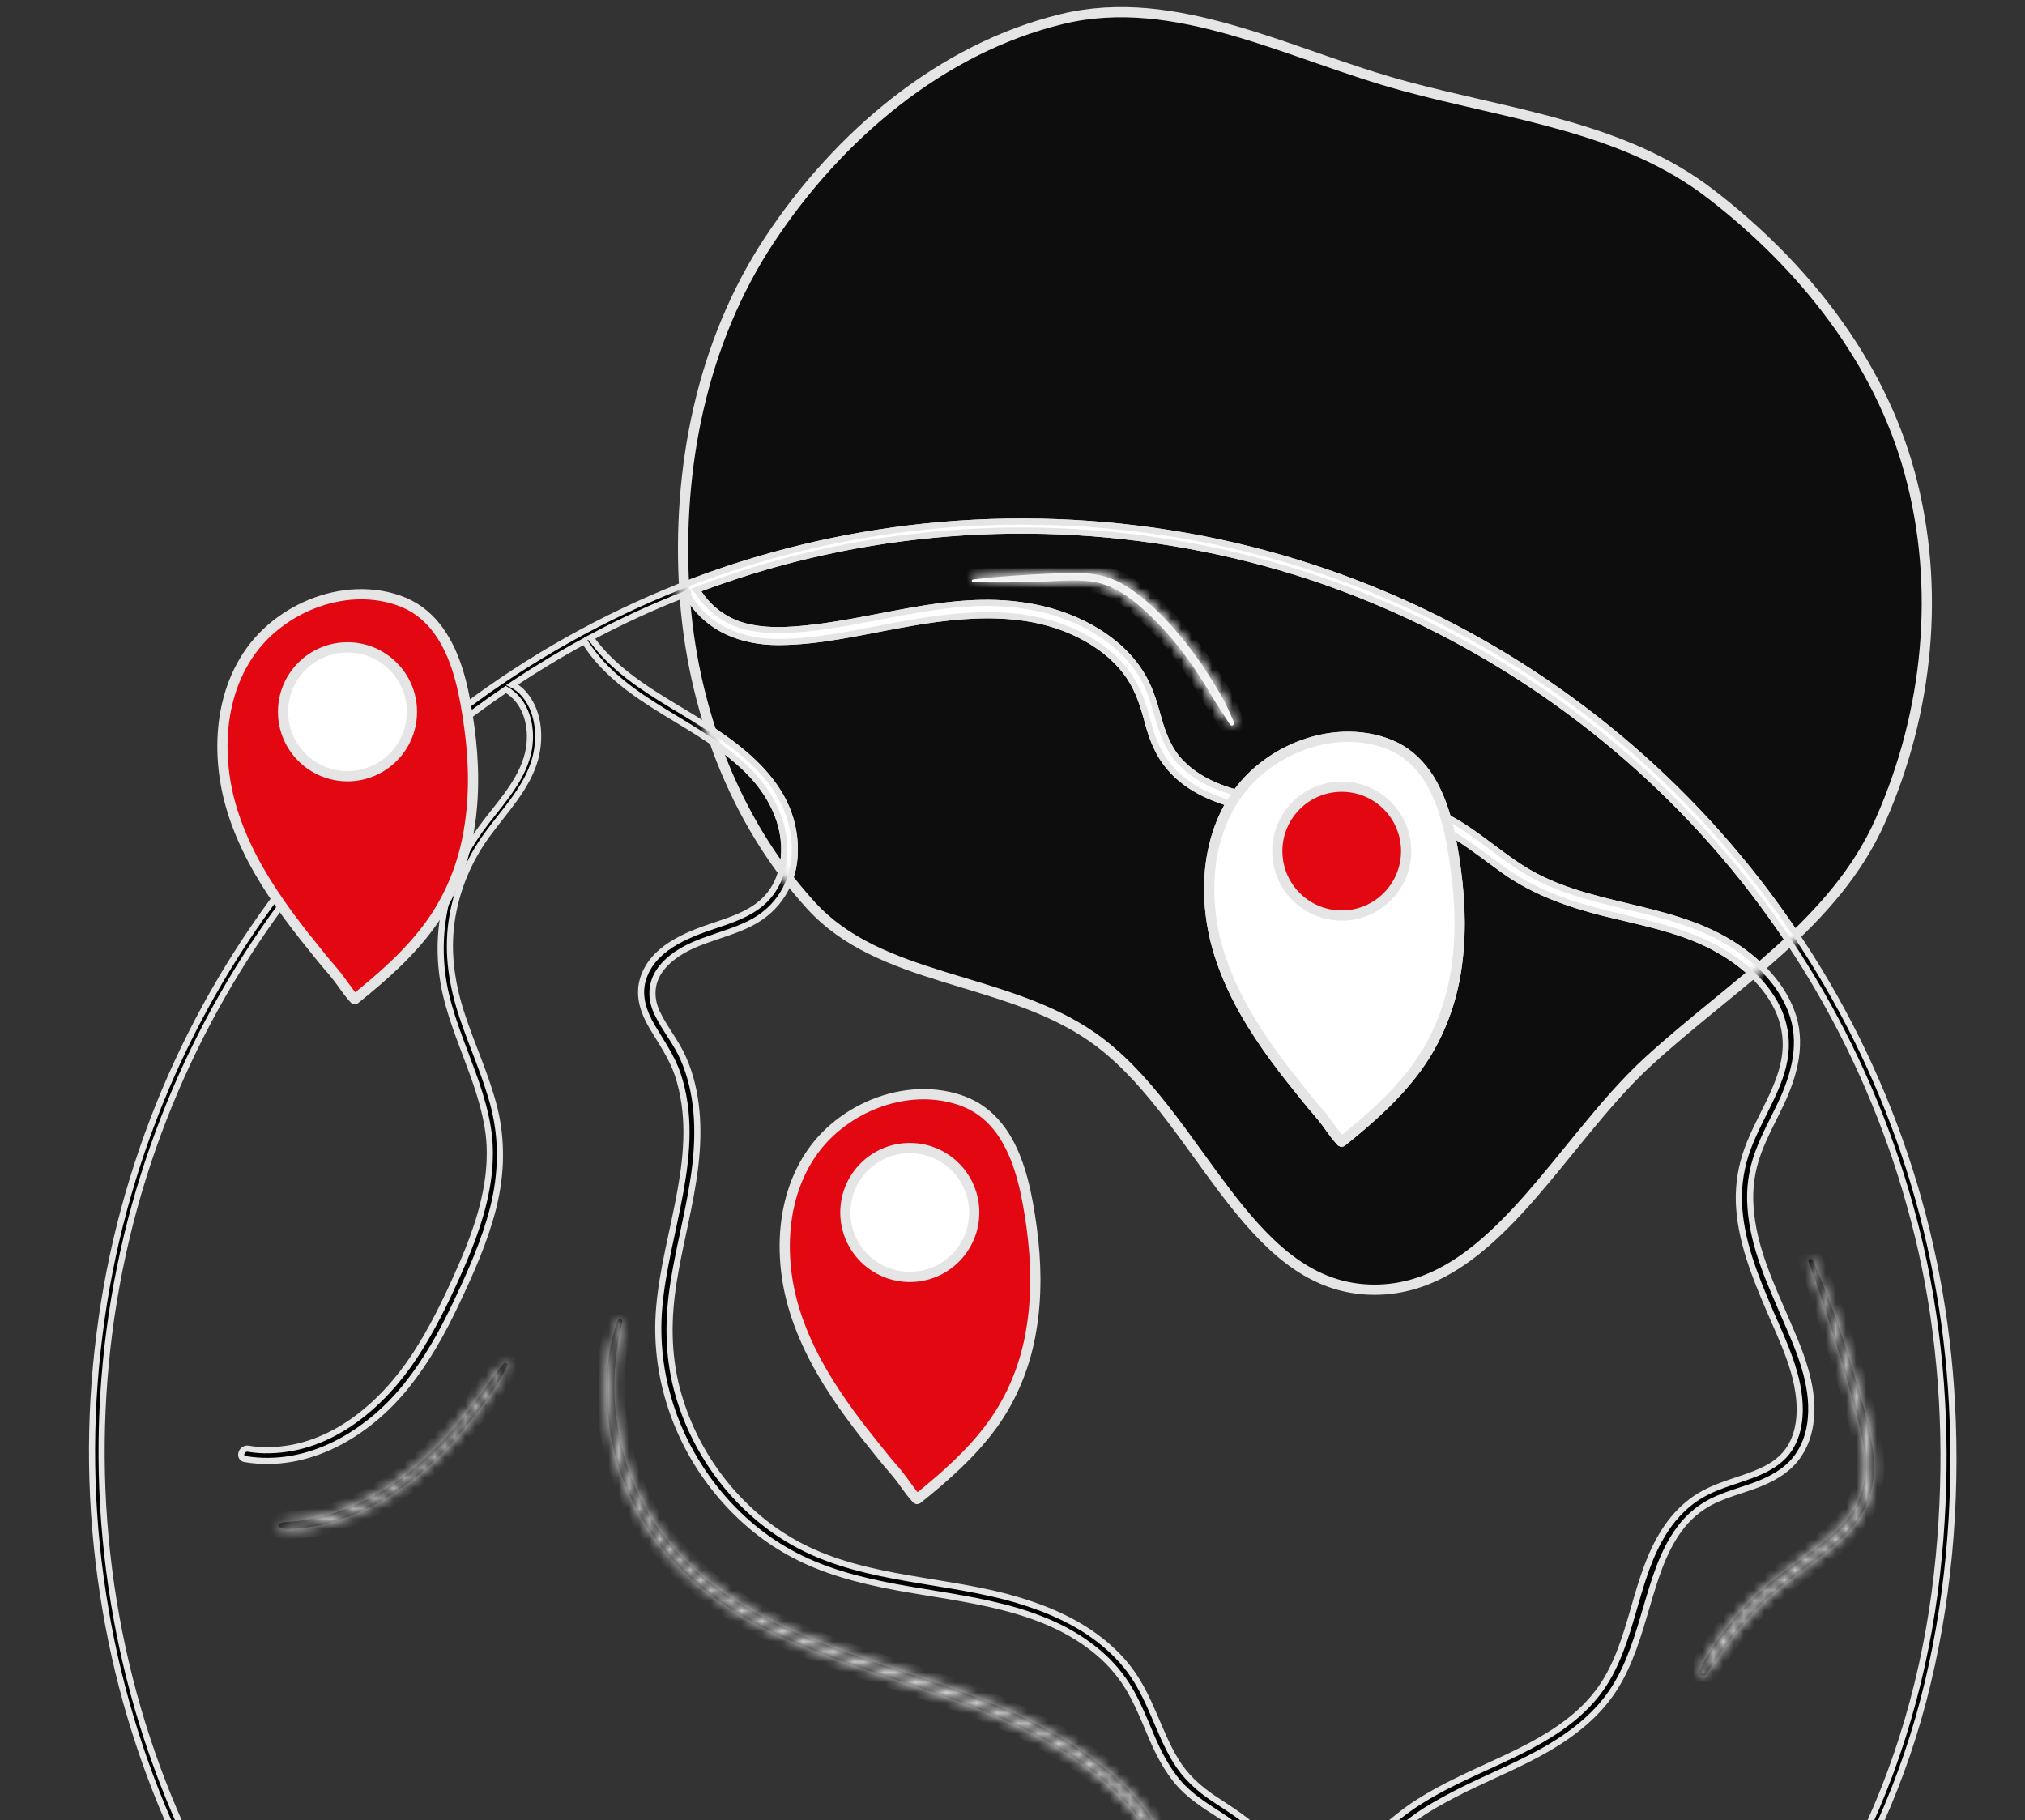 <svg width="198" height="178" viewBox="0 0 198 178" fill="none" xmlns="http://www.w3.org/2000/svg">
<rect x="0" y="0" width="198" height="178" fill="#333333" stroke="none"/>
<path d="M66.921 57.818C66.17 45.788 68.625 33.468 75.237 23.46C81.986 13.245 92.04 4.724 103.849 1.861C109.427 0.509 114.957 1.369 120.545 2.972C123.155 3.72 125.765 4.627 128.394 5.541C128.58 5.606 128.765 5.67 128.951 5.734C131.763 6.711 134.598 7.683 137.45 8.45C139.827 9.09 142.229 9.645 144.614 10.196C144.858 10.252 145.101 10.308 145.344 10.364C147.972 10.973 150.575 11.586 153.118 12.317C158.201 13.778 163.014 15.698 167.229 18.941C176.305 25.922 183.748 35.274 186.736 46.282C189.768 57.45 188.563 69.615 183.87 80.21C181.645 85.234 178.072 89.218 173.998 92.9C172.019 94.689 169.93 96.4 167.823 98.125L167.635 98.279C165.468 100.054 163.286 101.847 161.21 103.743C158.938 105.819 156.82 108.307 154.743 110.841C154.325 111.351 153.909 111.863 153.493 112.375C151.837 114.411 150.192 116.434 148.483 118.286C144.203 122.924 139.641 126.347 133.808 126.097C127.783 125.838 123.656 121.592 119.677 116.337C118.863 115.262 118.048 114.135 117.226 112.997C116.069 111.396 114.897 109.774 113.689 108.246C111.605 105.608 109.348 103.153 106.697 101.33C102.926 98.737 98.479 97.392 94.162 96.086C93.516 95.891 92.873 95.696 92.235 95.498C87.298 93.967 82.674 92.244 79.293 88.532C71.725 80.225 67.625 69.084 66.921 57.818Z" fill="#0D0D0D" stroke="#E5E5E5"/>
<mask id="path-2-outside-1_5201_37042" maskUnits="userSpaceOnUse" x="8" y="50" width="184" height="184" fill="black">
<rect fill="white" x="8" y="50" width="184" height="184"/>
<path d="M190.86 137.283C190.423 128.929 188.869 120.648 186.173 112.731C183.574 105.081 179.956 97.795 175.415 91.092C170.922 84.438 165.53 78.367 159.459 73.121C153.388 67.876 146.636 63.431 139.399 59.959C131.992 56.389 124.1 53.839 115.988 52.406C107.586 50.924 98.989 50.609 90.513 51.483C82.305 52.333 74.193 54.3 66.519 57.336C58.991 60.323 51.875 64.306 45.415 69.163C39.028 73.971 33.273 79.605 28.343 85.895C23.364 92.258 19.236 99.252 16.103 106.683C12.921 114.26 10.76 122.25 9.74 130.41C8.647 138.886 8.769 147.483 10.08 155.91C11.319 164.021 13.674 171.962 17.074 179.442C20.401 186.801 24.724 193.698 29.848 199.915C34.973 206.108 40.898 211.62 47.455 216.259C54.037 220.922 61.225 224.71 68.802 227.479C76.622 230.344 84.855 232.093 93.16 232.724C103.409 233.501 113.827 232.579 123.76 229.907C128.738 228.571 133.571 226.799 138.234 224.613C138.792 224.346 138.307 223.52 137.748 223.787C126.65 228.96 114.507 231.704 102.291 231.996C102.219 230.976 102.121 229.956 102.243 228.936C102.389 227.746 102.777 226.58 103.263 225.487C104.331 223.156 105.91 221.092 107.659 219.222C110.888 215.797 114.75 212.932 117.227 208.852C118.417 206.885 119.097 204.748 119.267 202.44C119.413 200.279 119.17 197.802 120.36 195.883C121.623 193.868 124.148 193.552 126.31 193.503C129.005 193.431 131.774 193.552 134.421 194.062C139.035 194.961 143.674 197.316 145.956 201.639C146.224 202.125 146.442 202.635 146.636 203.145C146.855 203.728 147.754 203.485 147.559 202.878C146.078 198.166 141.658 195.033 137.117 193.625C134.397 192.799 131.531 192.508 128.714 192.435C126.31 192.386 123.565 192.265 121.38 193.503C119.218 194.742 118.563 197.073 118.393 199.405C118.295 200.619 118.32 201.809 118.198 203.023C118.077 204.189 117.786 205.33 117.324 206.423C115.43 210.94 111.398 214.073 107.999 217.424C104.477 220.897 100.761 225.682 101.393 230.927C101.441 231.316 101.514 231.656 101.611 231.971C94.35 232.093 87.089 231.364 79.998 229.761C64.358 226.216 49.835 218.42 38.178 207.443C26.57 196.491 17.973 182.478 13.504 167.154C8.866 151.198 8.744 133.98 13.164 117.952C17.439 102.482 25.914 88.275 37.474 77.128C41.19 73.558 45.197 70.304 49.471 67.414C51.462 68.58 52.069 70.984 51.729 73.17C51.268 75.938 49.252 78.148 47.577 80.31C45.731 82.69 44.322 85.288 43.618 88.227C42.914 91.189 42.914 94.249 43.594 97.212C44.298 100.199 45.561 103.016 46.557 105.906C47.042 107.339 47.455 108.796 47.698 110.278C47.965 111.881 47.941 113.508 47.747 115.086C47.334 118.365 46.144 121.498 44.808 124.485C43.57 127.277 42.234 130.022 40.558 132.572C37.377 137.404 32.423 141.679 26.376 141.8C25.671 141.824 24.967 141.776 24.263 141.654C23.583 141.557 23.291 142.577 23.971 142.674C30.14 143.694 35.968 140.197 39.733 135.51C41.7 133.057 43.254 130.289 44.59 127.447C46.022 124.436 47.407 121.328 48.232 118.073C49.034 114.843 49.131 111.589 48.33 108.335C47.552 105.251 46.192 102.361 45.197 99.349C44.201 96.362 43.715 93.278 44.152 90.145C44.59 87.037 45.804 84.122 47.65 81.597C49.349 79.265 51.559 77.031 52.337 74.165C52.919 71.98 52.677 69.284 51.001 67.608C50.709 67.341 50.418 67.123 50.078 66.953C52.385 65.423 54.741 63.99 57.169 62.678C57.169 62.727 57.194 62.776 57.218 62.824C61.128 68.895 68.705 70.644 73.513 75.744C75.675 78.051 77.108 81.184 76.573 84.414C76.331 85.919 75.626 87.304 74.46 88.299C73.149 89.417 71.449 89.975 69.846 90.51C67.078 91.432 63.678 92.768 62.828 95.901C62.415 97.479 62.949 99.009 63.751 100.369C64.674 101.924 65.694 103.356 66.276 105.081C68.753 112.609 65.086 120.356 64.455 127.86C63.896 134.32 66.009 140.731 70.065 145.759C72.032 148.187 74.436 150.276 77.156 151.781C80.41 153.603 84.029 154.526 87.672 155.206C94.399 156.444 101.976 156.978 107.416 161.617C108.679 162.685 109.723 163.948 110.548 165.381C111.374 166.838 111.981 168.392 112.637 169.922C113.293 171.452 114.07 172.934 115.138 174.221C116.28 175.581 117.81 176.552 119.291 177.499C120.773 178.471 122.06 179.564 123.347 180.778C124.464 181.822 125.678 182.842 127.184 183.279C130.39 184.202 133.231 181.992 135.514 180.049C136.728 179.005 137.942 177.985 139.278 177.111C140.541 176.309 141.877 175.605 143.237 174.925C145.981 173.59 148.846 172.424 151.494 170.87C153.995 169.388 156.302 167.542 157.881 165.041C159.411 162.613 160.212 159.795 161.013 157.075C161.79 154.453 162.568 151.733 164.219 149.498C165.045 148.381 166.089 147.483 167.303 146.851C168.736 146.123 170.315 145.734 171.796 145.176C173.229 144.617 174.589 143.889 175.56 142.674C176.483 141.533 176.945 140.124 177.066 138.667C177.357 135.292 175.949 132.062 174.637 129.05C173.132 125.553 171.432 121.959 171.165 118.098C171.019 116.252 171.262 114.43 171.917 112.682C172.525 111.031 173.375 109.501 174.127 107.922C175.487 105.032 176.337 101.899 175.123 98.791C174.006 95.925 171.65 93.715 169.052 92.137C162.859 88.397 155.088 88.834 148.944 84.997C145.908 83.102 143.358 80.504 139.958 79.241C136.364 77.905 132.43 78.124 128.665 78.197C125.46 78.245 122.23 78.148 119.194 76.958C117.834 76.424 116.523 75.647 115.503 74.603C114.288 73.364 113.706 71.81 113.244 70.158C112.807 68.58 112.346 67.05 111.447 65.69C110.67 64.5 109.674 63.456 108.533 62.606C106.177 60.809 103.287 59.716 100.373 59.254C92.674 57.991 85.195 61.051 77.569 61.561C75.772 61.683 73.926 61.634 72.226 61.051C70.575 60.468 69.166 59.327 68.243 57.846C68.195 57.773 68.146 57.724 68.098 57.676C71.643 56.34 75.286 55.199 79.002 54.324C95.176 50.463 112.346 51.191 128.155 56.389C143.334 61.44 157.006 70.523 167.546 82.471C178.183 94.516 185.444 109.355 188.456 125.14C190.131 134.029 190.423 143.16 189.573 152.17C188.674 161.787 186.222 171.234 182.02 179.952C180.004 184.105 177.649 188.064 174.977 191.828C174.613 192.338 175.463 192.823 175.803 192.313C181.364 184.421 185.59 175.678 188.043 166.328C190.52 156.93 191.37 146.997 190.86 137.283ZM67.394 58.453C69.288 61.537 72.591 62.776 76.088 62.776C80.046 62.776 84.005 61.828 87.866 61.124C94.399 59.91 101.563 59.181 107.367 63.14C108.533 63.941 109.601 64.937 110.403 66.127C111.374 67.56 111.836 69.114 112.273 70.766C112.71 72.344 113.293 73.801 114.361 75.04C115.26 76.108 116.45 76.958 117.688 77.565C120.36 78.877 123.371 79.338 126.334 79.387C130.147 79.435 134.032 78.974 137.797 79.824C141.439 80.65 144.135 83.03 147.098 85.142C150.085 87.255 153.436 88.421 156.933 89.295C160.358 90.145 163.928 90.801 167.109 92.379C169.829 93.739 172.427 95.779 173.787 98.572C174.443 99.932 174.735 101.486 174.565 102.992C174.395 104.668 173.715 106.271 172.986 107.776C172.257 109.282 171.456 110.763 170.873 112.342C170.266 113.993 169.975 115.742 170.023 117.515C170.145 121.255 171.602 124.8 173.059 128.2C174.395 131.309 176.022 134.539 175.973 137.987C175.949 139.493 175.56 141.047 174.54 142.213C173.496 143.403 172.015 143.986 170.557 144.496C169.076 145.006 167.546 145.443 166.186 146.269C165.069 146.949 164.122 147.847 163.32 148.891C159.945 153.384 159.921 159.431 157.103 164.215C153.971 169.485 147.778 171.525 142.581 174.075C141.221 174.731 139.909 175.435 138.622 176.261C137.335 177.087 136.145 178.082 134.98 179.078C132.672 181.069 129.661 183.571 126.48 181.895C125.047 181.142 123.954 179.904 122.788 178.835C121.501 177.669 120.044 176.771 118.611 175.824C117.13 174.828 115.867 173.662 114.944 172.132C114.07 170.7 113.463 169.145 112.807 167.64C112.151 166.11 111.447 164.628 110.451 163.293C109.504 162.03 108.339 160.937 107.076 160.014C104.477 158.12 101.417 156.954 98.333 156.128C91.242 154.283 83.519 154.404 77.083 150.518C71.716 147.289 67.758 141.849 66.179 135.802C65.281 132.353 65.305 128.856 65.864 125.359C66.471 121.498 67.564 117.733 68.001 113.848C68.389 110.399 68.243 106.781 66.835 103.551C66.155 101.948 65.013 100.636 64.261 99.058C63.508 97.479 63.654 95.852 64.795 94.516C66.981 91.991 70.526 91.724 73.343 90.291C76.112 88.907 77.69 86.284 77.715 83.2C77.788 76.035 71.061 72.174 65.694 68.944C62.803 67.196 59.841 65.253 57.825 62.46C57.801 62.411 57.776 62.387 57.728 62.363C60.812 60.711 63.993 59.254 67.272 57.991C67.296 58.186 67.296 58.331 67.394 58.453Z"/>
</mask>
<path d="M190.86 137.283C190.423 128.929 188.869 120.648 186.173 112.731C183.574 105.081 179.956 97.795 175.415 91.092C170.922 84.438 165.53 78.367 159.459 73.121C153.388 67.876 146.636 63.431 139.399 59.959C131.992 56.389 124.1 53.839 115.988 52.406C107.586 50.924 98.989 50.609 90.513 51.483C82.305 52.333 74.193 54.3 66.519 57.336C58.991 60.323 51.875 64.306 45.415 69.163C39.028 73.971 33.273 79.605 28.343 85.895C23.364 92.258 19.236 99.252 16.103 106.683C12.921 114.26 10.76 122.25 9.74 130.41C8.647 138.886 8.769 147.483 10.08 155.91C11.319 164.021 13.674 171.962 17.074 179.442C20.401 186.801 24.724 193.698 29.848 199.915C34.973 206.108 40.898 211.62 47.455 216.259C54.037 220.922 61.225 224.71 68.802 227.479C76.622 230.344 84.855 232.093 93.16 232.724C103.409 233.501 113.827 232.579 123.76 229.907C128.738 228.571 133.571 226.799 138.234 224.613C138.792 224.346 138.307 223.52 137.748 223.787C126.65 228.96 114.507 231.704 102.291 231.996C102.219 230.976 102.121 229.956 102.243 228.936C102.389 227.746 102.777 226.58 103.263 225.487C104.331 223.156 105.91 221.092 107.659 219.222C110.888 215.797 114.75 212.932 117.227 208.852C118.417 206.885 119.097 204.748 119.267 202.44C119.413 200.279 119.17 197.802 120.36 195.883C121.623 193.868 124.148 193.552 126.31 193.503C129.005 193.431 131.774 193.552 134.421 194.062C139.035 194.961 143.674 197.316 145.956 201.639C146.224 202.125 146.442 202.635 146.636 203.145C146.855 203.728 147.754 203.485 147.559 202.878C146.078 198.166 141.658 195.033 137.117 193.625C134.397 192.799 131.531 192.508 128.714 192.435C126.31 192.386 123.565 192.265 121.38 193.503C119.218 194.742 118.563 197.073 118.393 199.405C118.295 200.619 118.32 201.809 118.198 203.023C118.077 204.189 117.786 205.33 117.324 206.423C115.43 210.94 111.398 214.073 107.999 217.424C104.477 220.897 100.761 225.682 101.393 230.927C101.441 231.316 101.514 231.656 101.611 231.971C94.35 232.093 87.089 231.364 79.998 229.761C64.358 226.216 49.835 218.42 38.178 207.443C26.57 196.491 17.973 182.478 13.504 167.154C8.866 151.198 8.744 133.98 13.164 117.952C17.439 102.482 25.914 88.275 37.474 77.128C41.19 73.558 45.197 70.304 49.471 67.414C51.462 68.58 52.069 70.984 51.729 73.17C51.268 75.938 49.252 78.148 47.577 80.31C45.731 82.69 44.322 85.288 43.618 88.227C42.914 91.189 42.914 94.249 43.594 97.212C44.298 100.199 45.561 103.016 46.557 105.906C47.042 107.339 47.455 108.796 47.698 110.278C47.965 111.881 47.941 113.508 47.747 115.086C47.334 118.365 46.144 121.498 44.808 124.485C43.57 127.277 42.234 130.022 40.558 132.572C37.377 137.404 32.423 141.679 26.376 141.8C25.671 141.824 24.967 141.776 24.263 141.654C23.583 141.557 23.291 142.577 23.971 142.674C30.14 143.694 35.968 140.197 39.733 135.51C41.7 133.057 43.254 130.289 44.59 127.447C46.022 124.436 47.407 121.328 48.232 118.073C49.034 114.843 49.131 111.589 48.33 108.335C47.552 105.251 46.192 102.361 45.197 99.349C44.201 96.362 43.715 93.278 44.152 90.145C44.59 87.037 45.804 84.122 47.65 81.597C49.349 79.265 51.559 77.031 52.337 74.165C52.919 71.98 52.677 69.284 51.001 67.608C50.709 67.341 50.418 67.123 50.078 66.953C52.385 65.423 54.741 63.99 57.169 62.678C57.169 62.727 57.194 62.776 57.218 62.824C61.128 68.895 68.705 70.644 73.513 75.744C75.675 78.051 77.108 81.184 76.573 84.414C76.331 85.919 75.626 87.304 74.46 88.299C73.149 89.417 71.449 89.975 69.846 90.51C67.078 91.432 63.678 92.768 62.828 95.901C62.415 97.479 62.949 99.009 63.751 100.369C64.674 101.924 65.694 103.356 66.276 105.081C68.753 112.609 65.086 120.356 64.455 127.86C63.896 134.32 66.009 140.731 70.065 145.759C72.032 148.187 74.436 150.276 77.156 151.781C80.41 153.603 84.029 154.526 87.672 155.206C94.399 156.444 101.976 156.978 107.416 161.617C108.679 162.685 109.723 163.948 110.548 165.381C111.374 166.838 111.981 168.392 112.637 169.922C113.293 171.452 114.07 172.934 115.138 174.221C116.28 175.581 117.81 176.552 119.291 177.499C120.773 178.471 122.06 179.564 123.347 180.778C124.464 181.822 125.678 182.842 127.184 183.279C130.39 184.202 133.231 181.992 135.514 180.049C136.728 179.005 137.942 177.985 139.278 177.111C140.541 176.309 141.877 175.605 143.237 174.925C145.981 173.59 148.846 172.424 151.494 170.87C153.995 169.388 156.302 167.542 157.881 165.041C159.411 162.613 160.212 159.795 161.013 157.075C161.79 154.453 162.568 151.733 164.219 149.498C165.045 148.381 166.089 147.483 167.303 146.851C168.736 146.123 170.315 145.734 171.796 145.176C173.229 144.617 174.589 143.889 175.56 142.674C176.483 141.533 176.945 140.124 177.066 138.667C177.357 135.292 175.949 132.062 174.637 129.05C173.132 125.553 171.432 121.959 171.165 118.098C171.019 116.252 171.262 114.43 171.917 112.682C172.525 111.031 173.375 109.501 174.127 107.922C175.487 105.032 176.337 101.899 175.123 98.791C174.006 95.925 171.65 93.715 169.052 92.137C162.859 88.397 155.088 88.834 148.944 84.997C145.908 83.102 143.358 80.504 139.958 79.241C136.364 77.905 132.43 78.124 128.665 78.197C125.46 78.245 122.23 78.148 119.194 76.958C117.834 76.424 116.523 75.647 115.503 74.603C114.288 73.364 113.706 71.81 113.244 70.158C112.807 68.58 112.346 67.05 111.447 65.69C110.67 64.5 109.674 63.456 108.533 62.606C106.177 60.809 103.287 59.716 100.373 59.254C92.674 57.991 85.195 61.051 77.569 61.561C75.772 61.683 73.926 61.634 72.226 61.051C70.575 60.468 69.166 59.327 68.243 57.846C68.195 57.773 68.146 57.724 68.098 57.676C71.643 56.34 75.286 55.199 79.002 54.324C95.176 50.463 112.346 51.191 128.155 56.389C143.334 61.44 157.006 70.523 167.546 82.471C178.183 94.516 185.444 109.355 188.456 125.14C190.131 134.029 190.423 143.16 189.573 152.17C188.674 161.787 186.222 171.234 182.02 179.952C180.004 184.105 177.649 188.064 174.977 191.828C174.613 192.338 175.463 192.823 175.803 192.313C181.364 184.421 185.59 175.678 188.043 166.328C190.52 156.93 191.37 146.997 190.86 137.283ZM67.394 58.453C69.288 61.537 72.591 62.776 76.088 62.776C80.046 62.776 84.005 61.828 87.866 61.124C94.399 59.91 101.563 59.181 107.367 63.14C108.533 63.941 109.601 64.937 110.403 66.127C111.374 67.56 111.836 69.114 112.273 70.766C112.71 72.344 113.293 73.801 114.361 75.04C115.26 76.108 116.45 76.958 117.688 77.565C120.36 78.877 123.371 79.338 126.334 79.387C130.147 79.435 134.032 78.974 137.797 79.824C141.439 80.65 144.135 83.03 147.098 85.142C150.085 87.255 153.436 88.421 156.933 89.295C160.358 90.145 163.928 90.801 167.109 92.379C169.829 93.739 172.427 95.779 173.787 98.572C174.443 99.932 174.735 101.486 174.565 102.992C174.395 104.668 173.715 106.271 172.986 107.776C172.257 109.282 171.456 110.763 170.873 112.342C170.266 113.993 169.975 115.742 170.023 117.515C170.145 121.255 171.602 124.8 173.059 128.2C174.395 131.309 176.022 134.539 175.973 137.987C175.949 139.493 175.56 141.047 174.54 142.213C173.496 143.403 172.015 143.986 170.557 144.496C169.076 145.006 167.546 145.443 166.186 146.269C165.069 146.949 164.122 147.847 163.32 148.891C159.945 153.384 159.921 159.431 157.103 164.215C153.971 169.485 147.778 171.525 142.581 174.075C141.221 174.731 139.909 175.435 138.622 176.261C137.335 177.087 136.145 178.082 134.98 179.078C132.672 181.069 129.661 183.571 126.48 181.895C125.047 181.142 123.954 179.904 122.788 178.835C121.501 177.669 120.044 176.771 118.611 175.824C117.13 174.828 115.867 173.662 114.944 172.132C114.07 170.7 113.463 169.145 112.807 167.64C112.151 166.11 111.447 164.628 110.451 163.293C109.504 162.03 108.339 160.937 107.076 160.014C104.477 158.12 101.417 156.954 98.333 156.128C91.242 154.283 83.519 154.404 77.083 150.518C71.716 147.289 67.758 141.849 66.179 135.802C65.281 132.353 65.305 128.856 65.864 125.359C66.471 121.498 67.564 117.733 68.001 113.848C68.389 110.399 68.243 106.781 66.835 103.551C66.155 101.948 65.013 100.636 64.261 99.058C63.508 97.479 63.654 95.852 64.795 94.516C66.981 91.991 70.526 91.724 73.343 90.291C76.112 88.907 77.69 86.284 77.715 83.2C77.788 76.035 71.061 72.174 65.694 68.944C62.803 67.196 59.841 65.253 57.825 62.46C57.801 62.411 57.776 62.387 57.728 62.363C60.812 60.711 63.993 59.254 67.272 57.991C67.296 58.186 67.296 58.331 67.394 58.453Z" fill="black"/>
<path d="M190.86 137.283C190.423 128.929 188.869 120.648 186.173 112.731C183.574 105.081 179.956 97.795 175.415 91.092C170.922 84.438 165.53 78.367 159.459 73.121C153.388 67.876 146.636 63.431 139.399 59.959C131.992 56.389 124.1 53.839 115.988 52.406C107.586 50.924 98.989 50.609 90.513 51.483C82.305 52.333 74.193 54.3 66.519 57.336C58.991 60.323 51.875 64.306 45.415 69.163C39.028 73.971 33.273 79.605 28.343 85.895C23.364 92.258 19.236 99.252 16.103 106.683C12.921 114.26 10.76 122.25 9.74 130.41C8.647 138.886 8.769 147.483 10.08 155.91C11.319 164.021 13.674 171.962 17.074 179.442C20.401 186.801 24.724 193.698 29.848 199.915C34.973 206.108 40.898 211.62 47.455 216.259C54.037 220.922 61.225 224.71 68.802 227.479C76.622 230.344 84.855 232.093 93.16 232.724C103.409 233.501 113.827 232.579 123.76 229.907C128.738 228.571 133.571 226.799 138.234 224.613C138.792 224.346 138.307 223.52 137.748 223.787C126.65 228.96 114.507 231.704 102.291 231.996C102.219 230.976 102.121 229.956 102.243 228.936C102.389 227.746 102.777 226.58 103.263 225.487C104.331 223.156 105.91 221.092 107.659 219.222C110.888 215.797 114.75 212.932 117.227 208.852C118.417 206.885 119.097 204.748 119.267 202.44C119.413 200.279 119.17 197.802 120.36 195.883C121.623 193.868 124.148 193.552 126.31 193.503C129.005 193.431 131.774 193.552 134.421 194.062C139.035 194.961 143.674 197.316 145.956 201.639C146.224 202.125 146.442 202.635 146.636 203.145C146.855 203.728 147.754 203.485 147.559 202.878C146.078 198.166 141.658 195.033 137.117 193.625C134.397 192.799 131.531 192.508 128.714 192.435C126.31 192.386 123.565 192.265 121.38 193.503C119.218 194.742 118.563 197.073 118.393 199.405C118.295 200.619 118.32 201.809 118.198 203.023C118.077 204.189 117.786 205.33 117.324 206.423C115.43 210.94 111.398 214.073 107.999 217.424C104.477 220.897 100.761 225.682 101.393 230.927C101.441 231.316 101.514 231.656 101.611 231.971C94.35 232.093 87.089 231.364 79.998 229.761C64.358 226.216 49.835 218.42 38.178 207.443C26.57 196.491 17.973 182.478 13.504 167.154C8.866 151.198 8.744 133.98 13.164 117.952C17.439 102.482 25.914 88.275 37.474 77.128C41.19 73.558 45.197 70.304 49.471 67.414C51.462 68.58 52.069 70.984 51.729 73.17C51.268 75.938 49.252 78.148 47.577 80.31C45.731 82.69 44.322 85.288 43.618 88.227C42.914 91.189 42.914 94.249 43.594 97.212C44.298 100.199 45.561 103.016 46.557 105.906C47.042 107.339 47.455 108.796 47.698 110.278C47.965 111.881 47.941 113.508 47.747 115.086C47.334 118.365 46.144 121.498 44.808 124.485C43.57 127.277 42.234 130.022 40.558 132.572C37.377 137.404 32.423 141.679 26.376 141.8C25.671 141.824 24.967 141.776 24.263 141.654C23.583 141.557 23.291 142.577 23.971 142.674C30.14 143.694 35.968 140.197 39.733 135.51C41.7 133.057 43.254 130.289 44.59 127.447C46.022 124.436 47.407 121.328 48.232 118.073C49.034 114.843 49.131 111.589 48.33 108.335C47.552 105.251 46.192 102.361 45.197 99.349C44.201 96.362 43.715 93.278 44.152 90.145C44.59 87.037 45.804 84.122 47.65 81.597C49.349 79.265 51.559 77.031 52.337 74.165C52.919 71.98 52.677 69.284 51.001 67.608C50.709 67.341 50.418 67.123 50.078 66.953C52.385 65.423 54.741 63.99 57.169 62.678C57.169 62.727 57.194 62.776 57.218 62.824C61.128 68.895 68.705 70.644 73.513 75.744C75.675 78.051 77.108 81.184 76.573 84.414C76.331 85.919 75.626 87.304 74.46 88.299C73.149 89.417 71.449 89.975 69.846 90.51C67.078 91.432 63.678 92.768 62.828 95.901C62.415 97.479 62.949 99.009 63.751 100.369C64.674 101.924 65.694 103.356 66.276 105.081C68.753 112.609 65.086 120.356 64.455 127.86C63.896 134.32 66.009 140.731 70.065 145.759C72.032 148.187 74.436 150.276 77.156 151.781C80.41 153.603 84.029 154.526 87.672 155.206C94.399 156.444 101.976 156.978 107.416 161.617C108.679 162.685 109.723 163.948 110.548 165.381C111.374 166.838 111.981 168.392 112.637 169.922C113.293 171.452 114.07 172.934 115.138 174.221C116.28 175.581 117.81 176.552 119.291 177.499C120.773 178.471 122.06 179.564 123.347 180.778C124.464 181.822 125.678 182.842 127.184 183.279C130.39 184.202 133.231 181.992 135.514 180.049C136.728 179.005 137.942 177.985 139.278 177.111C140.541 176.309 141.877 175.605 143.237 174.925C145.981 173.59 148.846 172.424 151.494 170.87C153.995 169.388 156.302 167.542 157.881 165.041C159.411 162.613 160.212 159.795 161.013 157.075C161.79 154.453 162.568 151.733 164.219 149.498C165.045 148.381 166.089 147.483 167.303 146.851C168.736 146.123 170.315 145.734 171.796 145.176C173.229 144.617 174.589 143.889 175.56 142.674C176.483 141.533 176.945 140.124 177.066 138.667C177.357 135.292 175.949 132.062 174.637 129.05C173.132 125.553 171.432 121.959 171.165 118.098C171.019 116.252 171.262 114.43 171.917 112.682C172.525 111.031 173.375 109.501 174.127 107.922C175.487 105.032 176.337 101.899 175.123 98.791C174.006 95.925 171.65 93.715 169.052 92.137C162.859 88.397 155.088 88.834 148.944 84.997C145.908 83.102 143.358 80.504 139.958 79.241C136.364 77.905 132.43 78.124 128.665 78.197C125.46 78.245 122.23 78.148 119.194 76.958C117.834 76.424 116.523 75.647 115.503 74.603C114.288 73.364 113.706 71.81 113.244 70.158C112.807 68.58 112.346 67.05 111.447 65.69C110.67 64.5 109.674 63.456 108.533 62.606C106.177 60.809 103.287 59.716 100.373 59.254C92.674 57.991 85.195 61.051 77.569 61.561C75.772 61.683 73.926 61.634 72.226 61.051C70.575 60.468 69.166 59.327 68.243 57.846C68.195 57.773 68.146 57.724 68.098 57.676C71.643 56.34 75.286 55.199 79.002 54.324C95.176 50.463 112.346 51.191 128.155 56.389C143.334 61.44 157.006 70.523 167.546 82.471C178.183 94.516 185.444 109.355 188.456 125.14C190.131 134.029 190.423 143.16 189.573 152.17C188.674 161.787 186.222 171.234 182.02 179.952C180.004 184.105 177.649 188.064 174.977 191.828C174.613 192.338 175.463 192.823 175.803 192.313C181.364 184.421 185.59 175.678 188.043 166.328C190.52 156.93 191.37 146.997 190.86 137.283ZM67.394 58.453C69.288 61.537 72.591 62.776 76.088 62.776C80.046 62.776 84.005 61.828 87.866 61.124C94.399 59.91 101.563 59.181 107.367 63.14C108.533 63.941 109.601 64.937 110.403 66.127C111.374 67.56 111.836 69.114 112.273 70.766C112.71 72.344 113.293 73.801 114.361 75.04C115.26 76.108 116.45 76.958 117.688 77.565C120.36 78.877 123.371 79.338 126.334 79.387C130.147 79.435 134.032 78.974 137.797 79.824C141.439 80.65 144.135 83.03 147.098 85.142C150.085 87.255 153.436 88.421 156.933 89.295C160.358 90.145 163.928 90.801 167.109 92.379C169.829 93.739 172.427 95.779 173.787 98.572C174.443 99.932 174.735 101.486 174.565 102.992C174.395 104.668 173.715 106.271 172.986 107.776C172.257 109.282 171.456 110.763 170.873 112.342C170.266 113.993 169.975 115.742 170.023 117.515C170.145 121.255 171.602 124.8 173.059 128.2C174.395 131.309 176.022 134.539 175.973 137.987C175.949 139.493 175.56 141.047 174.54 142.213C173.496 143.403 172.015 143.986 170.557 144.496C169.076 145.006 167.546 145.443 166.186 146.269C165.069 146.949 164.122 147.847 163.32 148.891C159.945 153.384 159.921 159.431 157.103 164.215C153.971 169.485 147.778 171.525 142.581 174.075C141.221 174.731 139.909 175.435 138.622 176.261C137.335 177.087 136.145 178.082 134.98 179.078C132.672 181.069 129.661 183.571 126.48 181.895C125.047 181.142 123.954 179.904 122.788 178.835C121.501 177.669 120.044 176.771 118.611 175.824C117.13 174.828 115.867 173.662 114.944 172.132C114.07 170.7 113.463 169.145 112.807 167.64C112.151 166.11 111.447 164.628 110.451 163.293C109.504 162.03 108.339 160.937 107.076 160.014C104.477 158.12 101.417 156.954 98.333 156.128C91.242 154.283 83.519 154.404 77.083 150.518C71.716 147.289 67.758 141.849 66.179 135.802C65.281 132.353 65.305 128.856 65.864 125.359C66.471 121.498 67.564 117.733 68.001 113.848C68.389 110.399 68.243 106.781 66.835 103.551C66.155 101.948 65.013 100.636 64.261 99.058C63.508 97.479 63.654 95.852 64.795 94.516C66.981 91.991 70.526 91.724 73.343 90.291C76.112 88.907 77.69 86.284 77.715 83.2C77.788 76.035 71.061 72.174 65.694 68.944C62.803 67.196 59.841 65.253 57.825 62.46C57.801 62.411 57.776 62.387 57.728 62.363C60.812 60.711 63.993 59.254 67.272 57.991C67.296 58.186 67.296 58.331 67.394 58.453Z" stroke="#E5E5E5" stroke-width="0.6" mask="url(#path-2-outside-1_5201_37042)"/>
<mask id="path-3-inside-2_5201_37042" fill="white">
<path d="M60.836 129.269C60.885 128.977 60.496 128.88 60.399 129.147C59.452 131.673 59.209 134.563 59.355 137.259C59.501 140.003 60.108 142.723 61.152 145.273C63.241 150.397 66.981 154.501 71.619 157.44C76.306 160.403 81.576 162.248 86.822 163.997C91.897 165.672 96.973 167.324 101.684 169.874C103.943 171.112 106.129 172.521 108.047 174.221C109.941 175.897 111.544 177.839 112.88 179.976C113.196 180.511 113.511 181.045 113.803 181.579C113.973 181.871 114.458 181.676 114.337 181.361C112.686 176.577 108.581 172.958 104.404 170.335C99.984 167.567 95.054 165.697 90.124 164.07C84.879 162.321 79.56 160.694 74.655 158.12C69.846 155.594 65.572 152.073 62.974 147.216C60.375 142.383 59.477 136.627 60.448 131.236C60.545 130.58 60.691 129.924 60.836 129.269Z"/>
</mask>
<path d="M60.836 129.269C60.885 128.977 60.496 128.88 60.399 129.147C59.452 131.673 59.209 134.563 59.355 137.259C59.501 140.003 60.108 142.723 61.152 145.273C63.241 150.397 66.981 154.501 71.619 157.44C76.306 160.403 81.576 162.248 86.822 163.997C91.897 165.672 96.973 167.324 101.684 169.874C103.943 171.112 106.129 172.521 108.047 174.221C109.941 175.897 111.544 177.839 112.88 179.976C113.196 180.511 113.511 181.045 113.803 181.579C113.973 181.871 114.458 181.676 114.337 181.361C112.686 176.577 108.581 172.958 104.404 170.335C99.984 167.567 95.054 165.697 90.124 164.07C84.879 162.321 79.56 160.694 74.655 158.12C69.846 155.594 65.572 152.073 62.974 147.216C60.375 142.383 59.477 136.627 60.448 131.236C60.545 130.58 60.691 129.924 60.836 129.269Z" fill="black"/>
<path d="M60.836 129.269L61.813 129.486L61.818 129.46L61.823 129.433L60.836 129.269ZM60.399 129.147L61.336 129.498L61.339 129.489L60.399 129.147ZM59.355 137.259L60.354 137.206L60.354 137.205L59.355 137.259ZM61.152 145.273L62.078 144.895L62.078 144.894L61.152 145.273ZM71.619 157.44L71.084 158.284L71.085 158.285L71.619 157.44ZM86.822 163.997L86.505 164.945L86.508 164.946L86.822 163.997ZM101.684 169.874L102.165 168.997L102.16 168.994L101.684 169.874ZM108.047 174.221L107.384 174.969L107.385 174.97L108.047 174.221ZM112.88 179.976L113.741 179.468L113.734 179.457L113.728 179.446L112.88 179.976ZM113.803 181.579L112.925 182.058L112.932 182.071L112.939 182.083L113.803 181.579ZM114.337 181.361L113.392 181.687L113.397 181.704L113.404 181.72L114.337 181.361ZM104.404 170.335L104.936 169.488L104.935 169.488L104.404 170.335ZM90.124 164.07L89.808 165.018L89.811 165.019L90.124 164.07ZM74.655 158.12L74.19 159.005L74.19 159.005L74.655 158.12ZM62.974 147.216L63.855 146.744L63.854 146.742L62.974 147.216ZM60.448 131.236L61.432 131.413L61.435 131.398L61.437 131.382L60.448 131.236ZM61.823 129.433C62.067 127.968 59.981 127.371 59.459 128.806L61.339 129.489C61.279 129.655 61.147 129.818 60.952 129.913C60.77 130.001 60.578 130.008 60.417 129.965C60.254 129.922 60.09 129.82 59.974 129.65C59.852 129.469 59.823 129.266 59.85 129.104L61.823 129.433ZM59.463 128.796C58.452 131.493 58.206 134.532 58.356 137.313L60.354 137.205C60.212 134.594 60.453 131.853 61.336 129.498L59.463 128.796ZM58.356 137.312C58.508 140.167 59.14 142.997 60.227 145.652L62.078 144.894C61.076 142.448 60.493 139.839 60.354 137.206L58.356 137.312ZM60.226 145.65C62.404 150.994 66.296 155.251 71.084 158.284L72.154 156.595C67.666 153.751 64.077 149.8 62.078 144.895L60.226 145.65ZM71.085 158.285C75.887 161.321 81.266 163.199 86.505 164.945L87.138 163.048C81.886 161.298 76.725 159.484 72.153 156.594L71.085 158.285ZM86.508 164.946C91.602 166.628 96.589 168.253 101.208 170.753L102.16 168.994C97.357 166.394 92.192 164.717 87.135 163.047L86.508 164.946ZM101.203 170.751C103.423 171.968 105.54 173.336 107.384 174.969L108.71 173.472C106.717 171.706 104.462 170.257 102.165 168.997L101.203 170.751ZM107.385 174.97C109.201 176.576 110.743 178.444 112.032 180.506L113.728 179.446C112.346 177.235 110.682 175.217 108.71 173.472L107.385 174.97ZM112.019 180.485C112.336 181.022 112.643 181.542 112.925 182.058L114.681 181.1C114.38 180.549 114.055 179.999 113.741 179.468L112.019 180.485ZM112.939 182.083C113.335 182.762 114.087 182.814 114.554 182.625C114.797 182.526 115.051 182.339 115.21 182.041C115.382 181.72 115.402 181.345 115.27 181.002L113.404 181.72C113.332 181.535 113.337 181.302 113.447 181.097C113.544 180.916 113.689 180.817 113.804 180.771C114.017 180.685 114.441 180.688 114.666 181.075L112.939 182.083ZM115.282 181.034C113.519 175.927 109.18 172.153 104.936 169.488L103.873 171.182C107.982 173.763 111.852 177.226 113.392 181.687L115.282 181.034ZM104.935 169.488C100.41 166.653 95.387 164.753 90.438 163.12L89.811 165.019C94.722 166.64 99.558 168.48 103.873 171.183L104.935 169.488ZM90.441 163.121C85.157 161.36 79.935 159.761 75.119 157.234L74.19 159.005C79.186 161.627 84.601 163.282 89.808 165.018L90.441 163.121ZM75.12 157.234C70.427 154.769 66.331 151.372 63.855 146.744L62.092 147.687C64.813 152.774 69.266 156.419 74.19 159.005L75.12 157.234ZM63.854 146.742C61.364 142.11 60.5 136.584 61.432 131.413L59.464 131.059C58.453 136.671 59.386 142.656 62.093 147.689L63.854 146.742ZM61.437 131.382C61.528 130.768 61.666 130.148 61.813 129.486L59.86 129.052C59.716 129.701 59.562 130.392 59.459 131.089L61.437 131.382Z" fill="#E5E5E5" mask="url(#path-3-inside-2_5201_37042)"/>
<mask id="path-5-inside-3_5201_37042" fill="white">
<path d="M117.712 65.277C116.595 63.625 115.357 62.023 113.973 60.565C112.613 59.157 111.083 57.773 109.334 56.874C107.343 55.878 105.206 55.975 103.044 56.073C100.397 56.194 97.774 56.34 95.151 56.655C94.981 56.68 94.981 56.923 95.151 56.923C97.41 56.995 99.668 56.947 101.951 56.874C104.064 56.801 106.371 56.485 108.387 57.311C110.16 58.04 111.69 59.4 113.025 60.76C114.41 62.144 115.624 63.674 116.741 65.301C117.348 66.2 117.931 67.122 118.49 68.07C119.048 69.017 119.68 69.915 120.262 70.838C120.432 71.081 120.748 70.862 120.651 70.62C120.238 69.672 119.85 68.725 119.315 67.851C118.805 66.977 118.271 66.127 117.712 65.277Z"/>
</mask>
<path d="M117.712 65.277C116.595 63.625 115.357 62.023 113.973 60.565C112.613 59.157 111.083 57.773 109.334 56.874C107.343 55.878 105.206 55.975 103.044 56.073C100.397 56.194 97.774 56.34 95.151 56.655C94.981 56.68 94.981 56.923 95.151 56.923C97.41 56.995 99.668 56.947 101.951 56.874C104.064 56.801 106.371 56.485 108.387 57.311C110.16 58.04 111.69 59.4 113.025 60.76C114.41 62.144 115.624 63.674 116.741 65.301C117.348 66.2 117.931 67.122 118.49 68.07C119.048 69.017 119.68 69.915 120.262 70.838C120.432 71.081 120.748 70.862 120.651 70.62C120.238 69.672 119.85 68.725 119.315 67.851C118.805 66.977 118.271 66.127 117.712 65.277Z" fill="black"/>
<path d="M117.712 65.277L118.548 64.728L118.541 64.716L117.712 65.277ZM113.973 60.565L114.698 59.877L114.692 59.871L113.973 60.565ZM109.334 56.874L109.791 55.984L109.781 55.98L109.334 56.874ZM103.044 56.073L102.999 55.074L102.998 55.074L103.044 56.073ZM95.151 56.655L95.032 55.663L95.021 55.664L95.01 55.666L95.151 56.655ZM95.151 56.923L95.184 55.923L95.168 55.923H95.151V56.923ZM101.951 56.874L101.983 57.873L101.986 57.873L101.951 56.874ZM108.387 57.311L108.767 56.386L108.766 56.386L108.387 57.311ZM113.025 60.76L112.312 61.46L112.318 61.467L113.025 60.76ZM116.741 65.301L117.57 64.741L117.565 64.735L116.741 65.301ZM120.262 70.838L119.417 71.372L119.43 71.392L119.443 71.412L120.262 70.838ZM120.651 70.62L121.579 70.248L121.574 70.234L121.568 70.22L120.651 70.62ZM119.315 67.851L118.452 68.355L118.457 68.364L118.462 68.372L119.315 67.851ZM118.541 64.716C117.4 63.031 116.128 61.382 114.698 59.877L113.248 61.254C114.586 62.663 115.79 64.22 116.884 65.837L118.541 64.716ZM114.692 59.871C113.309 58.439 111.688 56.959 109.791 55.985L108.877 57.763C110.477 58.586 111.916 59.875 113.253 61.26L114.692 59.871ZM109.781 55.98C107.52 54.849 105.116 54.978 102.999 55.074L103.089 57.072C105.295 56.972 107.165 56.908 108.887 57.768L109.781 55.98ZM102.998 55.074C100.348 55.195 97.694 55.342 95.032 55.663L95.271 57.648C97.855 57.337 100.446 57.193 103.09 57.072L102.998 55.074ZM95.01 55.666C94.376 55.756 94.024 56.295 94.024 56.798C94.024 57.046 94.106 57.329 94.319 57.56C94.546 57.808 94.854 57.923 95.151 57.923V55.923C95.364 55.923 95.608 56.007 95.793 56.208C95.963 56.393 96.024 56.614 96.024 56.798C96.024 57.173 95.757 57.579 95.293 57.645L95.01 55.666ZM95.119 57.922C97.411 57.996 99.696 57.947 101.983 57.873L101.919 55.874C99.641 55.947 97.409 55.995 95.184 55.923L95.119 57.922ZM101.986 57.873C103.12 57.834 104.125 57.741 105.192 57.755C106.223 57.77 107.163 57.891 108.008 58.236L108.766 56.386C107.595 55.906 106.374 55.772 105.219 55.756C104.101 55.74 102.895 55.841 101.917 55.875L101.986 57.873ZM108.007 58.236C109.582 58.883 110.993 60.117 112.312 61.46L113.739 60.059C112.386 58.682 110.738 57.196 108.767 56.386L108.007 58.236ZM112.318 61.467C113.649 62.797 114.825 64.277 115.917 65.867L117.565 64.735C116.423 63.071 115.17 61.49 113.733 60.053L112.318 61.467ZM115.912 65.861C116.508 66.742 117.08 67.648 117.628 68.578L119.351 67.561C118.782 66.597 118.188 65.657 117.57 64.741L115.912 65.861ZM117.628 68.578C118.191 69.531 118.876 70.515 119.417 71.372L121.108 70.304C120.483 69.315 119.906 68.502 119.351 67.561L117.628 68.578ZM119.443 71.412C119.616 71.658 119.882 71.859 120.222 71.923C120.549 71.985 120.854 71.904 121.084 71.76C121.534 71.481 121.829 70.873 121.579 70.248L119.723 70.991C119.57 70.609 119.755 70.231 120.03 70.061C120.172 69.973 120.372 69.916 120.595 69.958C120.831 70.003 120.994 70.14 121.082 70.265L119.443 71.412ZM121.568 70.22C121.169 69.305 120.748 68.278 120.169 67.329L118.462 68.372C118.951 69.173 119.308 70.04 119.734 71.019L121.568 70.22ZM120.179 67.347C119.658 66.454 119.114 65.588 118.548 64.728L116.877 65.826C117.428 66.665 117.953 67.499 118.452 68.355L120.179 67.347Z" fill="#E5E5E5" mask="url(#path-5-inside-3_5201_37042)"/>
<mask id="path-7-inside-4_5201_37042" fill="white">
<path d="M181.85 148.333C182.652 147.094 183.089 145.686 183.21 144.229C183.332 142.601 183.04 140.974 182.676 139.396C182.288 137.72 181.778 136.044 181.292 134.393C180.733 132.523 180.126 130.653 179.47 128.807C178.79 126.937 178.038 125.092 177.261 123.246C177.163 123.003 176.751 123.1 176.848 123.367C178.038 126.597 179.106 129.9 180.102 133.203C180.588 134.83 181.049 136.482 181.486 138.109C181.923 139.711 182.312 141.339 182.385 142.99C182.433 144.52 182.166 146.026 181.413 147.386C180.782 148.503 179.908 149.45 178.936 150.276C176.848 152.097 174.443 153.53 172.379 155.4C171.141 156.517 169.999 157.731 168.955 159.043C167.911 160.378 166.891 161.787 166.211 163.341C166.041 163.754 166.551 164.07 166.818 163.681C167.716 162.443 168.518 161.131 169.489 159.917C170.436 158.727 171.456 157.585 172.573 156.517C174.638 154.55 177.042 153.044 179.228 151.223C180.199 150.397 181.122 149.45 181.85 148.333Z"/>
</mask>
<path d="M181.85 148.333C182.652 147.094 183.089 145.686 183.21 144.229C183.332 142.601 183.04 140.974 182.676 139.396C182.288 137.72 181.778 136.044 181.292 134.393C180.733 132.523 180.126 130.653 179.47 128.807C178.79 126.937 178.038 125.092 177.261 123.246C177.163 123.003 176.751 123.1 176.848 123.367C178.038 126.597 179.106 129.9 180.102 133.203C180.588 134.83 181.049 136.482 181.486 138.109C181.923 139.711 182.312 141.339 182.385 142.99C182.433 144.52 182.166 146.026 181.413 147.386C180.782 148.503 179.908 149.45 178.936 150.276C176.848 152.097 174.443 153.53 172.379 155.4C171.141 156.517 169.999 157.731 168.955 159.043C167.911 160.378 166.891 161.787 166.211 163.341C166.041 163.754 166.551 164.07 166.818 163.681C167.716 162.443 168.518 161.131 169.489 159.917C170.436 158.727 171.456 157.585 172.573 156.517C174.638 154.55 177.042 153.044 179.228 151.223C180.199 150.397 181.122 149.45 181.85 148.333Z" fill="black"/>
<path d="M181.85 148.333L182.688 148.879L182.69 148.876L181.85 148.333ZM183.21 144.229L184.207 144.312L184.208 144.303L183.21 144.229ZM182.676 139.396L183.651 139.171L183.65 139.17L182.676 139.396ZM181.292 134.393L182.251 134.111L182.25 134.107L181.292 134.393ZM179.47 128.807L180.413 128.473L180.41 128.466L179.47 128.807ZM177.261 123.246L176.332 123.617L176.335 123.626L176.339 123.634L177.261 123.246ZM176.848 123.367L175.908 123.709L175.909 123.713L176.848 123.367ZM180.102 133.203L181.06 132.917L181.059 132.914L180.102 133.203ZM181.486 138.109L180.52 138.368L180.521 138.372L181.486 138.109ZM182.385 142.99L183.384 142.958L183.384 142.946L182.385 142.99ZM181.413 147.386L182.284 147.878L182.288 147.87L181.413 147.386ZM178.936 150.276L178.289 149.514L178.279 149.522L178.936 150.276ZM172.379 155.4L173.049 156.142L173.051 156.141L172.379 155.4ZM168.955 159.043L168.173 158.42L168.167 158.427L168.955 159.043ZM166.211 163.341L165.295 162.94L165.29 162.95L165.286 162.96L166.211 163.341ZM166.818 163.681L166.008 163.094L166.001 163.104L165.994 163.115L166.818 163.681ZM169.489 159.917L170.27 160.542L170.272 160.54L169.489 159.917ZM172.573 156.517L171.884 155.793L171.882 155.794L172.573 156.517ZM179.228 151.223L179.868 151.991L179.875 151.985L179.228 151.223ZM182.69 148.876C183.591 147.484 184.073 145.914 184.207 144.312L182.214 144.146C182.105 145.458 181.713 146.704 181.011 147.79L182.69 148.876ZM184.208 144.303C184.341 142.519 184.019 140.769 183.651 139.171L181.702 139.621C182.061 141.179 182.323 142.684 182.213 144.154L184.208 144.303ZM183.65 139.17C183.253 137.458 182.733 135.748 182.251 134.111L180.333 134.675C180.823 136.341 181.322 137.982 181.702 139.622L183.65 139.17ZM182.25 134.107C181.687 132.222 181.075 130.335 180.413 128.473L178.528 129.142C179.178 130.971 179.78 132.824 180.334 134.679L182.25 134.107ZM180.41 128.466C179.722 126.573 178.962 124.709 178.182 122.858L176.339 123.634C177.114 125.474 177.859 127.302 178.531 129.149L180.41 128.466ZM178.189 122.875C177.905 122.163 177.18 122.028 176.725 122.149C176.481 122.213 176.196 122.371 176.007 122.675C175.801 123.008 175.792 123.389 175.908 123.709L177.787 123.026C177.855 123.212 177.861 123.481 177.708 123.728C177.573 123.946 177.378 124.045 177.237 124.082C176.989 124.148 176.519 124.086 176.332 123.617L178.189 122.875ZM175.909 123.713C177.09 126.919 178.152 130.201 179.144 133.492L181.059 132.914C180.06 129.599 178.985 126.276 177.786 123.022L175.909 123.713ZM179.144 133.489C179.626 135.105 180.085 136.747 180.52 138.368L182.452 137.849C182.013 136.216 181.549 134.555 181.06 132.917L179.144 133.489ZM180.521 138.372C180.956 139.964 181.318 141.501 181.386 143.034L183.384 142.946C183.306 141.176 182.891 139.459 182.451 137.846L180.521 138.372ZM181.385 143.022C181.429 144.415 181.185 145.733 180.538 146.901L182.288 147.87C183.147 146.318 183.437 144.625 183.384 142.958L181.385 143.022ZM180.543 146.894C179.986 147.878 179.201 148.738 178.289 149.514L179.584 151.038C180.614 150.162 181.578 149.127 182.284 147.878L180.543 146.894ZM178.279 149.522C177.273 150.399 176.188 151.186 175.058 152.012C173.941 152.83 172.784 153.684 171.708 154.659L173.051 156.141C174.039 155.246 175.116 154.448 176.239 153.627C177.349 152.814 178.51 151.974 179.593 151.029L178.279 149.522ZM171.709 154.657C170.43 155.811 169.251 157.066 168.173 158.42L169.737 159.666C170.748 158.397 171.851 157.223 173.049 156.142L171.709 154.657ZM168.167 158.427C167.115 159.772 166.028 161.264 165.295 162.94L167.127 163.742C167.753 162.31 168.706 160.984 169.743 159.659L168.167 158.427ZM165.286 162.96C165.007 163.639 165.285 164.346 165.844 164.674C166.116 164.834 166.457 164.904 166.806 164.826C167.163 164.745 167.45 164.527 167.642 164.248L165.994 163.115C166.052 163.03 166.175 162.918 166.367 162.874C166.55 162.833 166.724 162.872 166.857 162.949C167.136 163.113 167.245 163.456 167.135 163.722L165.286 162.96ZM167.627 164.268C168.6 162.927 169.305 161.748 170.27 160.542L168.708 159.292C167.731 160.514 166.833 161.958 166.008 163.094L167.627 164.268ZM170.272 160.54C171.195 159.379 172.185 158.272 173.265 157.24L171.882 155.794C170.728 156.899 169.678 158.074 168.707 159.294L170.272 160.54ZM173.263 157.241C174.251 156.3 175.328 155.461 176.455 154.615C177.57 153.779 178.749 152.923 179.868 151.991L178.587 150.455C177.52 151.344 176.405 152.152 175.255 153.015C174.117 153.869 172.961 154.767 171.884 155.793L173.263 157.241ZM179.875 151.985C180.894 151.119 181.891 150.102 182.688 148.879L181.013 147.787C180.353 148.798 179.505 149.675 178.58 150.461L179.875 151.985Z" fill="#E5E5E5" mask="url(#path-7-inside-4_5201_37042)"/>
<mask id="path-9-inside-5_5201_37042" fill="white">
<path d="M49.252 133.324C48.087 134.733 47.091 136.287 45.974 137.72C44.857 139.201 43.642 140.61 42.307 141.897C39.708 144.471 36.624 146.608 33.127 147.798C32.18 148.114 31.233 148.381 30.261 148.551C29.751 148.648 29.266 148.721 28.756 148.77C28.27 148.818 27.736 148.77 27.323 149.013C27.201 149.086 27.201 149.256 27.323 149.328C27.687 149.547 28.076 149.498 28.488 149.498C28.974 149.474 29.46 149.45 29.921 149.377C30.844 149.256 31.743 149.061 32.617 148.794C34.414 148.26 36.138 147.483 37.717 146.511C40.947 144.568 43.667 141.897 45.998 138.959C47.334 137.283 48.645 135.51 49.592 133.592C49.762 133.397 49.447 133.106 49.252 133.324Z"/>
</mask>
<path d="M49.252 133.324C48.087 134.733 47.091 136.287 45.974 137.72C44.857 139.201 43.642 140.61 42.307 141.897C39.708 144.471 36.624 146.608 33.127 147.798C32.18 148.114 31.233 148.381 30.261 148.551C29.751 148.648 29.266 148.721 28.756 148.77C28.27 148.818 27.736 148.77 27.323 149.013C27.201 149.086 27.201 149.256 27.323 149.328C27.687 149.547 28.076 149.498 28.488 149.498C28.974 149.474 29.46 149.45 29.921 149.377C30.844 149.256 31.743 149.061 32.617 148.794C34.414 148.26 36.138 147.483 37.717 146.511C40.947 144.568 43.667 141.897 45.998 138.959C47.334 137.283 48.645 135.51 49.592 133.592C49.762 133.397 49.447 133.106 49.252 133.324Z" fill="black"/>
<path d="M49.252 133.324L48.505 132.66L48.493 132.673L48.482 132.687L49.252 133.324ZM45.974 137.72L45.185 137.105L45.18 137.112L45.175 137.118L45.974 137.72ZM42.307 141.897L41.613 141.177L41.603 141.187L42.307 141.897ZM33.127 147.798L33.443 148.747L33.449 148.745L33.127 147.798ZM30.261 148.551L30.089 147.566L30.081 147.568L30.074 147.569L30.261 148.551ZM28.756 148.77L28.661 147.774L28.656 147.775L28.756 148.77ZM27.323 149.013L26.816 148.151L26.808 148.155L27.323 149.013ZM27.323 149.328L26.808 150.186L27.323 149.328ZM28.488 149.498V150.498H28.513L28.538 150.497L28.488 149.498ZM29.921 149.377L29.791 148.386L29.778 148.387L29.765 148.389L29.921 149.377ZM32.617 148.794L32.332 147.836L32.325 147.838L32.617 148.794ZM37.717 146.511L37.201 145.654L37.193 145.66L37.717 146.511ZM45.998 138.959L45.216 138.335L45.215 138.337L45.998 138.959ZM49.592 133.592L48.84 132.933L48.754 133.031L48.696 133.149L49.592 133.592ZM48.482 132.687C47.875 133.42 47.318 134.185 46.783 134.93C46.242 135.682 45.728 136.408 45.185 137.105L46.763 138.335C47.336 137.599 47.879 136.831 48.407 136.097C48.941 135.354 49.464 134.638 50.023 133.962L48.482 132.687ZM45.175 137.118C44.084 138.565 42.904 139.932 41.613 141.177L43.001 142.617C44.38 141.287 45.629 139.838 46.772 138.322L45.175 137.118ZM41.603 141.187C39.086 143.681 36.127 145.721 32.805 146.852L33.449 148.745C37.121 147.496 40.331 145.262 43.011 142.608L41.603 141.187ZM32.811 146.85C31.891 147.156 30.995 147.408 30.089 147.566L30.434 149.536C31.471 149.355 32.468 149.072 33.443 148.747L32.811 146.85ZM30.074 147.569C29.59 147.661 29.135 147.729 28.661 147.774L28.85 149.765C29.396 149.713 29.913 149.636 30.448 149.534L30.074 147.569ZM28.656 147.775C28.564 147.784 28.466 147.789 28.336 147.795C28.216 147.801 28.066 147.808 27.914 147.823C27.613 147.853 27.207 147.921 26.816 148.151L27.83 149.875C27.852 149.862 27.918 149.833 28.11 149.814C28.204 149.804 28.304 149.799 28.433 149.793C28.554 149.787 28.704 149.78 28.855 149.765L28.656 147.775ZM26.808 148.155C26.04 148.616 26.04 149.725 26.808 150.186L27.837 148.471C28.363 148.786 28.363 149.555 27.837 149.87L26.808 148.155ZM26.808 150.186C27.476 150.586 28.251 150.498 28.488 150.498V148.498C28.382 148.498 28.243 148.502 28.172 148.503C28.081 148.504 28.018 148.503 27.965 148.498C27.87 148.491 27.846 148.476 27.837 148.471L26.808 150.186ZM28.538 150.497C29.014 150.473 29.554 150.447 30.077 150.365L29.765 148.389C29.366 148.452 28.935 148.475 28.439 148.5L28.538 150.497ZM30.052 150.368C31.028 150.24 31.981 150.034 32.909 149.75L32.325 147.838C31.504 148.088 30.66 148.271 29.791 148.386L30.052 150.368ZM32.902 149.753C34.785 149.193 36.589 148.379 38.241 147.363L37.193 145.66C35.688 146.586 34.044 147.327 32.332 147.836L32.902 149.753ZM38.232 147.368C41.595 145.346 44.401 142.581 46.782 139.58L45.215 138.337C42.932 141.214 40.299 143.791 37.201 145.654L38.232 147.368ZM46.78 139.582C48.125 137.895 49.492 136.053 50.489 134.034L48.696 133.149C47.798 134.967 46.543 136.671 45.216 138.335L46.78 139.582ZM50.345 134.25C50.59 133.97 50.682 133.611 50.624 133.269C50.571 132.956 50.402 132.707 50.208 132.542C50.012 132.375 49.733 132.244 49.404 132.247C49.05 132.249 48.73 132.407 48.505 132.66L50 133.989C49.872 134.133 49.664 134.245 49.418 134.247C49.198 134.248 49.024 134.161 48.91 134.064C48.798 133.969 48.688 133.816 48.653 133.605C48.612 133.366 48.68 133.115 48.84 132.933L50.345 134.25Z" fill="#E5E5E5" mask="url(#path-9-inside-5_5201_37042)"/>
<path d="M43.221 62.17L43.221 62.171C44.88 64.763 45.453 68.011 45.892 71.125C46.348 74.488 46.417 77.883 45.845 81.221L45.845 81.224C45.298 84.528 44.039 87.684 42.072 90.41C40.048 93.196 37.444 95.493 34.732 97.672L34.732 97.672L34.725 97.678C34.709 97.692 34.7 97.694 34.699 97.694L34.699 97.694C34.697 97.695 34.694 97.695 34.687 97.694C34.68 97.692 34.669 97.688 34.657 97.68C34.645 97.672 34.636 97.663 34.63 97.654L34.611 97.627L34.588 97.603C34.193 97.172 33.858 96.704 33.504 96.21C33.401 96.067 33.298 95.922 33.191 95.776L33.19 95.775C32.911 95.394 32.609 95.036 32.313 94.692C32.264 94.634 32.215 94.577 32.166 94.52C31.919 94.234 31.681 93.957 31.454 93.672C31.174 93.318 30.893 92.97 30.614 92.624L30.614 92.624C30.335 92.278 30.057 91.934 29.779 91.584C28.692 90.206 27.633 88.786 26.672 87.321L26.671 87.32C24.797 84.483 23.224 81.403 22.392 78.123C20.866 72.04 21.918 65.09 26.977 61.104L26.978 61.103C29.372 59.202 32.395 58.08 35.453 58.103C37.042 58.127 38.639 58.454 40.039 59.165C41.355 59.846 42.41 60.895 43.221 62.17Z" fill="#E30711" stroke="#E5E5E5"/>
<path d="M142.352 85.087L142.352 85.088C142.809 88.452 142.879 91.849 142.33 95.164C141.783 98.468 140.524 101.624 138.557 104.35C136.533 107.136 133.93 109.433 131.217 111.612L131.217 111.612L131.211 111.618C131.194 111.632 131.185 111.634 131.184 111.634L131.184 111.634C131.182 111.635 131.179 111.635 131.172 111.634C131.165 111.632 131.154 111.628 131.142 111.62C131.13 111.612 131.121 111.603 131.115 111.594L131.096 111.567L131.074 111.543C130.678 111.112 130.343 110.644 129.989 110.15C129.887 110.007 129.783 109.862 129.676 109.716L129.675 109.715C129.396 109.334 129.094 108.976 128.798 108.632C128.749 108.574 128.7 108.517 128.651 108.46C128.404 108.174 128.166 107.897 127.94 107.612C127.659 107.258 127.379 106.911 127.101 106.566L127.099 106.564C126.82 106.218 126.542 105.874 126.265 105.524C125.177 104.146 124.118 102.726 123.157 101.261L123.156 101.26C121.282 98.423 119.709 95.343 118.877 92.063C117.351 85.98 118.403 79.03 123.462 75.044L123.463 75.043C125.857 73.142 128.88 72.02 131.938 72.043C133.527 72.066 135.124 72.394 136.524 73.105C137.839 73.786 138.894 74.834 139.705 76.108C141.341 78.728 141.939 81.981 142.352 85.087Z" fill="white" stroke="#E5E5E5"/>
<path d="M81.958 109.99L81.96 109.989C84.354 108.088 87.377 106.966 90.434 106.989C92.024 107.013 93.62 107.34 95.02 108.051C96.336 108.732 97.391 109.781 98.202 111.055C99.838 113.65 100.436 116.901 100.873 120.012C101.329 123.374 101.399 126.77 100.827 130.107L100.827 130.11C100.28 133.414 99.021 136.571 97.054 139.297C95.03 142.082 92.426 144.379 89.714 146.559L89.714 146.559L89.707 146.564C89.691 146.578 89.682 146.58 89.681 146.58C89.68 146.58 89.679 146.581 89.678 146.581C89.677 146.581 89.673 146.581 89.669 146.58C89.661 146.578 89.651 146.575 89.639 146.567C89.627 146.559 89.617 146.549 89.611 146.54L89.592 146.513L89.57 146.489C89.175 146.058 88.839 145.59 88.485 145.096C88.383 144.953 88.279 144.809 88.172 144.662L88.172 144.661C87.893 144.281 87.59 143.922 87.295 143.578C87.246 143.52 87.196 143.463 87.147 143.406C86.901 143.12 86.663 142.843 86.436 142.558C86.156 142.204 85.875 141.856 85.596 141.511L85.596 141.51C85.316 141.164 85.039 140.82 84.761 140.47C83.674 139.093 82.615 137.672 81.654 136.207L81.653 136.206C79.778 133.37 78.206 130.289 77.374 127.009C75.847 120.927 76.9 113.977 81.958 109.99Z" fill="#E30711" stroke="#E5E5E5"/>
<path d="M40.277 69.6C40.277 73.079 37.456 75.9 33.977 75.9C30.498 75.9 27.677 73.079 27.677 69.6C27.677 66.12 30.498 63.3 33.977 63.3C37.456 63.3 40.277 66.12 40.277 69.6Z" fill="white" stroke="#E5E5E5"/>
<path d="M137.491 83.224C137.491 86.704 134.671 89.524 131.191 89.524C127.712 89.524 124.891 86.704 124.891 83.224C124.891 79.745 127.712 76.924 131.191 76.924C134.671 76.924 137.491 79.745 137.491 83.224Z" fill="#E30711" stroke="#E5E5E5"/>
<path d="M95.258 118.559C95.258 122.039 92.438 124.859 88.959 124.859C85.479 124.859 82.659 122.039 82.659 118.559C82.659 115.08 85.479 112.259 88.959 112.259C92.438 112.259 95.258 115.08 95.258 118.559Z" fill="white" stroke="#E5E5E5"/>
<mask id="mask0_5201_37042" style="mask-type:alpha" maskUnits="userSpaceOnUse" x="66" y="0" width="123" height="127">
<path d="M66.922 57.818C66.17 45.788 68.625 33.468 75.238 23.46C81.986 13.245 92.04 4.724 103.85 1.861C109.427 0.509 114.958 1.369 120.545 2.972C123.156 3.72 125.765 4.627 128.395 5.541C128.58 5.606 128.765 5.67 128.951 5.734C131.763 6.711 134.598 7.683 137.45 8.45C139.827 9.09 142.229 9.645 144.615 10.196C144.858 10.252 145.102 10.308 145.345 10.364C147.973 10.973 150.576 11.586 153.118 12.317C158.202 13.778 163.014 15.698 167.23 18.941C176.305 25.922 183.749 35.274 186.736 46.282C189.768 57.45 188.563 69.615 183.871 80.21C181.645 85.234 178.072 89.218 173.998 92.9C172.02 94.689 169.93 96.4 167.823 98.125L167.636 98.279C165.468 100.054 163.286 101.847 161.211 103.743C158.938 105.819 156.82 108.307 154.744 110.841C154.325 111.351 153.909 111.863 153.493 112.375C151.838 114.411 150.193 116.434 148.484 118.286C144.203 122.924 139.641 126.347 133.808 126.097C127.783 125.838 123.656 121.592 119.677 116.337C118.863 115.262 118.049 114.135 117.226 112.997C116.069 111.396 114.897 109.774 113.689 108.246C111.606 105.608 109.348 103.153 106.697 101.33C102.926 98.737 98.479 97.392 94.162 96.086C93.516 95.891 92.873 95.696 92.235 95.498C87.298 93.967 82.674 92.244 79.293 88.532C71.725 80.225 67.625 69.084 66.922 57.818Z" fill="#0D0D0D" stroke="#E5E5E5"/>
</mask>
<g mask="url(#mask0_5201_37042)">
<mask id="path-18-outside-6_5201_37042" maskUnits="userSpaceOnUse" x="8" y="50" width="184" height="184" fill="black">
<rect fill="white" x="8" y="50" width="184" height="184"/>
<path d="M190.86 137.283C190.423 128.929 188.868 120.648 186.173 112.731C183.574 105.081 179.956 97.795 175.414 91.092C170.922 84.438 165.53 78.367 159.459 73.121C153.388 67.876 146.636 63.431 139.399 59.959C131.992 56.389 124.099 53.839 115.988 52.406C107.585 50.924 98.988 50.609 90.513 51.483C82.304 52.333 74.193 54.3 66.519 57.336C58.99 60.323 51.875 64.306 45.415 69.163C39.028 73.971 33.272 79.605 28.342 85.895C23.364 92.258 19.235 99.252 16.103 106.683C12.921 114.26 10.76 122.25 9.74 130.41C8.647 138.886 8.768 147.483 10.08 155.91C11.318 164.021 13.674 171.962 17.074 179.442C20.401 186.801 24.724 193.698 29.848 199.915C34.972 206.108 40.898 211.62 47.455 216.259C54.036 220.922 61.225 224.71 68.802 227.479C76.622 230.344 84.854 232.093 93.16 232.724C103.408 233.501 113.827 232.579 123.759 229.907C128.738 228.571 133.571 226.799 138.233 224.613C138.792 224.346 138.306 223.52 137.748 223.787C126.649 228.96 114.507 231.704 102.291 231.996C102.218 230.976 102.121 229.956 102.243 228.936C102.388 227.746 102.777 226.58 103.263 225.487C104.331 223.156 105.91 221.092 107.658 219.222C110.888 215.797 114.75 212.932 117.227 208.852C118.417 206.885 119.097 204.748 119.267 202.44C119.412 200.279 119.17 197.802 120.36 195.883C121.622 193.868 124.148 193.552 126.309 193.503C129.005 193.431 131.774 193.552 134.421 194.062C139.035 194.961 143.673 197.316 145.956 201.639C146.223 202.125 146.442 202.635 146.636 203.145C146.855 203.728 147.753 203.485 147.559 202.878C146.078 198.166 141.658 195.033 137.116 193.625C134.396 192.799 131.531 192.508 128.714 192.435C126.309 192.386 123.565 192.265 121.379 193.503C119.218 194.742 118.562 197.073 118.392 199.405C118.295 200.619 118.32 201.809 118.198 203.023C118.077 204.189 117.785 205.33 117.324 206.423C115.43 210.94 111.398 214.073 107.998 217.424C104.477 220.897 100.761 225.682 101.393 230.927C101.441 231.316 101.514 231.656 101.611 231.971C94.35 232.093 87.089 231.364 79.997 229.761C64.358 226.216 49.835 218.42 38.178 207.443C26.57 196.491 17.973 182.478 13.504 167.154C8.866 151.198 8.744 133.98 13.164 117.952C17.438 102.482 25.914 88.275 37.474 77.128C41.189 73.558 45.196 70.304 49.471 67.414C51.462 68.58 52.069 70.984 51.729 73.17C51.268 75.938 49.252 78.148 47.576 80.31C45.731 82.69 44.322 85.288 43.618 88.227C42.914 91.189 42.914 94.249 43.594 97.212C44.298 100.199 45.561 103.016 46.556 105.906C47.042 107.339 47.455 108.796 47.698 110.278C47.965 111.881 47.941 113.508 47.746 115.086C47.334 118.365 46.144 121.498 44.808 124.485C43.569 127.277 42.234 130.022 40.558 132.572C37.377 137.404 32.422 141.679 26.375 141.8C25.671 141.824 24.967 141.776 24.262 141.654C23.582 141.557 23.291 142.577 23.971 142.674C30.14 143.694 35.968 140.197 39.732 135.51C41.699 133.057 43.254 130.289 44.589 127.447C46.022 124.436 47.406 121.328 48.232 118.073C49.033 114.843 49.131 111.589 48.329 108.335C47.552 105.251 46.192 102.361 45.197 99.349C44.201 96.362 43.715 93.278 44.152 90.145C44.589 87.037 45.804 84.122 47.649 81.597C49.349 79.265 51.559 77.031 52.336 74.165C52.919 71.98 52.676 69.284 51.001 67.608C50.709 67.341 50.418 67.123 50.078 66.953C52.385 65.423 54.741 63.99 57.169 62.678C57.169 62.727 57.193 62.776 57.218 62.824C61.128 68.895 68.705 70.644 73.513 75.744C75.674 78.051 77.107 81.184 76.573 84.414C76.33 85.919 75.626 87.304 74.46 88.299C73.149 89.417 71.449 89.975 69.846 90.51C67.078 91.432 63.678 92.768 62.828 95.901C62.415 97.479 62.949 99.009 63.75 100.369C64.673 101.924 65.693 103.356 66.276 105.081C68.753 112.609 65.086 120.356 64.455 127.86C63.896 134.32 66.009 140.731 70.065 145.759C72.032 148.187 74.436 150.276 77.156 151.781C80.41 153.603 84.029 154.526 87.671 155.206C94.398 156.444 101.976 156.978 107.415 161.617C108.678 162.685 109.723 163.948 110.548 165.381C111.374 166.838 111.981 168.392 112.637 169.922C113.292 171.452 114.07 172.934 115.138 174.221C116.28 175.581 117.81 176.552 119.291 177.499C120.772 178.471 122.059 179.564 123.347 180.778C124.464 181.822 125.678 182.842 127.184 183.279C130.389 184.202 133.231 181.992 135.514 180.049C136.728 179.005 137.942 177.985 139.278 177.111C140.541 176.309 141.876 175.605 143.236 174.925C145.981 173.59 148.846 172.424 151.493 170.87C153.995 169.388 156.302 167.542 157.88 165.041C159.41 162.613 160.212 159.795 161.013 157.075C161.79 154.453 162.567 151.733 164.219 149.498C165.044 148.381 166.089 147.483 167.303 146.851C168.736 146.123 170.314 145.734 171.796 145.176C173.229 144.617 174.589 143.889 175.56 142.674C176.483 141.533 176.944 140.124 177.066 138.667C177.357 135.292 175.949 132.062 174.637 129.05C173.132 125.553 171.432 121.959 171.164 118.098C171.019 116.252 171.262 114.43 171.917 112.682C172.524 111.031 173.374 109.501 174.127 107.922C175.487 105.032 176.337 101.899 175.123 98.791C174.006 95.925 171.65 93.715 169.052 92.137C162.859 88.397 155.088 88.834 148.943 84.997C145.908 83.102 143.358 80.504 139.958 79.241C136.364 77.905 132.429 78.124 128.665 78.197C125.459 78.245 122.229 78.148 119.194 76.958C117.834 76.424 116.522 75.647 115.502 74.603C114.288 73.364 113.705 71.81 113.244 70.158C112.807 68.58 112.345 67.05 111.447 65.69C110.67 64.5 109.674 63.456 108.533 62.606C106.177 60.809 103.287 59.716 100.373 59.254C92.674 57.991 85.194 61.051 77.569 61.561C75.772 61.683 73.926 61.634 72.226 61.051C70.575 60.468 69.166 59.327 68.243 57.846C68.195 57.773 68.146 57.724 68.097 57.676C71.643 56.34 75.286 55.199 79.002 54.324C95.176 50.463 112.345 51.191 128.155 56.389C143.333 61.44 157.006 70.523 167.546 82.471C178.183 94.516 185.444 109.355 188.456 125.14C190.131 134.029 190.423 143.16 189.573 152.17C188.674 161.787 186.221 171.234 182.02 179.952C180.004 184.105 177.649 188.064 174.977 191.828C174.613 192.338 175.463 192.823 175.803 192.313C181.364 184.421 185.59 175.678 188.043 166.328C190.52 156.93 191.37 146.997 190.86 137.283ZM67.393 58.453C69.287 61.537 72.59 62.776 76.087 62.776C80.046 62.776 84.004 61.828 87.866 61.124C94.398 59.91 101.563 59.181 107.367 63.14C108.533 63.941 109.601 64.937 110.403 66.127C111.374 67.56 111.835 69.114 112.272 70.766C112.71 72.344 113.292 73.801 114.361 75.04C115.26 76.108 116.45 76.958 117.688 77.565C120.36 78.877 123.371 79.338 126.334 79.387C130.146 79.435 134.032 78.974 137.796 79.824C141.439 80.65 144.135 83.03 147.098 85.142C150.085 87.255 153.436 88.421 156.933 89.295C160.357 90.145 163.927 90.801 167.109 92.379C169.829 93.739 172.427 95.779 173.787 98.572C174.443 99.932 174.734 101.486 174.564 102.992C174.394 104.668 173.714 106.271 172.986 107.776C172.257 109.282 171.456 110.763 170.873 112.342C170.266 113.993 169.974 115.742 170.023 117.515C170.144 121.255 171.602 124.8 173.059 128.2C174.394 131.309 176.021 134.539 175.973 137.987C175.949 139.493 175.56 141.047 174.54 142.213C173.496 143.403 172.014 143.986 170.557 144.496C169.076 145.006 167.546 145.443 166.186 146.269C165.069 146.949 164.122 147.847 163.32 148.891C159.945 153.384 159.92 159.431 157.103 164.215C153.97 169.485 147.778 171.525 142.581 174.075C141.221 174.731 139.909 175.435 138.622 176.261C137.335 177.087 136.145 178.082 134.979 179.078C132.672 181.069 129.661 183.571 126.479 181.895C125.047 181.142 123.954 179.904 122.788 178.835C121.501 177.669 120.044 176.771 118.611 175.824C117.13 174.828 115.867 173.662 114.944 172.132C114.07 170.7 113.462 169.145 112.807 167.64C112.151 166.11 111.447 164.628 110.451 163.293C109.504 162.03 108.338 160.937 107.075 160.014C104.477 158.12 101.417 156.954 98.333 156.128C91.241 154.283 83.519 154.404 77.083 150.518C71.716 147.289 67.757 141.849 66.179 135.802C65.28 132.353 65.305 128.856 65.863 125.359C66.47 121.498 67.563 117.733 68 113.848C68.389 110.399 68.243 106.781 66.835 103.551C66.155 101.948 65.013 100.636 64.26 99.058C63.508 97.479 63.653 95.852 64.795 94.516C66.98 91.991 70.526 91.724 73.343 90.291C76.112 88.907 77.69 86.284 77.715 83.2C77.787 76.035 71.06 72.174 65.693 68.944C62.803 67.196 59.84 65.253 57.825 62.46C57.8 62.411 57.776 62.387 57.728 62.363C60.812 60.711 63.993 59.254 67.272 57.991C67.296 58.186 67.296 58.331 67.393 58.453Z"/>
</mask>
<path d="M190.86 137.283C190.423 128.929 188.868 120.648 186.173 112.731C183.574 105.081 179.956 97.795 175.414 91.092C170.922 84.438 165.53 78.367 159.459 73.121C153.388 67.876 146.636 63.431 139.399 59.959C131.992 56.389 124.099 53.839 115.988 52.406C107.585 50.924 98.988 50.609 90.513 51.483C82.304 52.333 74.193 54.3 66.519 57.336C58.99 60.323 51.875 64.306 45.415 69.163C39.028 73.971 33.272 79.605 28.342 85.895C23.364 92.258 19.235 99.252 16.103 106.683C12.921 114.26 10.76 122.25 9.74 130.41C8.647 138.886 8.768 147.483 10.08 155.91C11.318 164.021 13.674 171.962 17.074 179.442C20.401 186.801 24.724 193.698 29.848 199.915C34.972 206.108 40.898 211.62 47.455 216.259C54.036 220.922 61.225 224.71 68.802 227.479C76.622 230.344 84.854 232.093 93.16 232.724C103.408 233.501 113.827 232.579 123.759 229.907C128.738 228.571 133.571 226.799 138.233 224.613C138.792 224.346 138.306 223.52 137.748 223.787C126.649 228.96 114.507 231.704 102.291 231.996C102.218 230.976 102.121 229.956 102.243 228.936C102.388 227.746 102.777 226.58 103.263 225.487C104.331 223.156 105.91 221.092 107.658 219.222C110.888 215.797 114.75 212.932 117.227 208.852C118.417 206.885 119.097 204.748 119.267 202.44C119.412 200.279 119.17 197.802 120.36 195.883C121.622 193.868 124.148 193.552 126.309 193.503C129.005 193.431 131.774 193.552 134.421 194.062C139.035 194.961 143.673 197.316 145.956 201.639C146.223 202.125 146.442 202.635 146.636 203.145C146.855 203.728 147.753 203.485 147.559 202.878C146.078 198.166 141.658 195.033 137.116 193.625C134.396 192.799 131.531 192.508 128.714 192.435C126.309 192.386 123.565 192.265 121.379 193.503C119.218 194.742 118.562 197.073 118.392 199.405C118.295 200.619 118.32 201.809 118.198 203.023C118.077 204.189 117.785 205.33 117.324 206.423C115.43 210.94 111.398 214.073 107.998 217.424C104.477 220.897 100.761 225.682 101.393 230.927C101.441 231.316 101.514 231.656 101.611 231.971C94.35 232.093 87.089 231.364 79.997 229.761C64.358 226.216 49.835 218.42 38.178 207.443C26.57 196.491 17.973 182.478 13.504 167.154C8.866 151.198 8.744 133.98 13.164 117.952C17.438 102.482 25.914 88.275 37.474 77.128C41.189 73.558 45.196 70.304 49.471 67.414C51.462 68.58 52.069 70.984 51.729 73.17C51.268 75.938 49.252 78.148 47.576 80.31C45.731 82.69 44.322 85.288 43.618 88.227C42.914 91.189 42.914 94.249 43.594 97.212C44.298 100.199 45.561 103.016 46.556 105.906C47.042 107.339 47.455 108.796 47.698 110.278C47.965 111.881 47.941 113.508 47.746 115.086C47.334 118.365 46.144 121.498 44.808 124.485C43.569 127.277 42.234 130.022 40.558 132.572C37.377 137.404 32.422 141.679 26.375 141.8C25.671 141.824 24.967 141.776 24.262 141.654C23.582 141.557 23.291 142.577 23.971 142.674C30.14 143.694 35.968 140.197 39.732 135.51C41.699 133.057 43.254 130.289 44.589 127.447C46.022 124.436 47.406 121.328 48.232 118.073C49.033 114.843 49.131 111.589 48.329 108.335C47.552 105.251 46.192 102.361 45.197 99.349C44.201 96.362 43.715 93.278 44.152 90.145C44.589 87.037 45.804 84.122 47.649 81.597C49.349 79.265 51.559 77.031 52.336 74.165C52.919 71.98 52.676 69.284 51.001 67.608C50.709 67.341 50.418 67.123 50.078 66.953C52.385 65.423 54.741 63.99 57.169 62.678C57.169 62.727 57.193 62.776 57.218 62.824C61.128 68.895 68.705 70.644 73.513 75.744C75.674 78.051 77.107 81.184 76.573 84.414C76.33 85.919 75.626 87.304 74.46 88.299C73.149 89.417 71.449 89.975 69.846 90.51C67.078 91.432 63.678 92.768 62.828 95.901C62.415 97.479 62.949 99.009 63.75 100.369C64.673 101.924 65.693 103.356 66.276 105.081C68.753 112.609 65.086 120.356 64.455 127.86C63.896 134.32 66.009 140.731 70.065 145.759C72.032 148.187 74.436 150.276 77.156 151.781C80.41 153.603 84.029 154.526 87.671 155.206C94.398 156.444 101.976 156.978 107.415 161.617C108.678 162.685 109.723 163.948 110.548 165.381C111.374 166.838 111.981 168.392 112.637 169.922C113.292 171.452 114.07 172.934 115.138 174.221C116.28 175.581 117.81 176.552 119.291 177.499C120.772 178.471 122.059 179.564 123.347 180.778C124.464 181.822 125.678 182.842 127.184 183.279C130.389 184.202 133.231 181.992 135.514 180.049C136.728 179.005 137.942 177.985 139.278 177.111C140.541 176.309 141.876 175.605 143.236 174.925C145.981 173.59 148.846 172.424 151.493 170.87C153.995 169.388 156.302 167.542 157.88 165.041C159.41 162.613 160.212 159.795 161.013 157.075C161.79 154.453 162.567 151.733 164.219 149.498C165.044 148.381 166.089 147.483 167.303 146.851C168.736 146.123 170.314 145.734 171.796 145.176C173.229 144.617 174.589 143.889 175.56 142.674C176.483 141.533 176.944 140.124 177.066 138.667C177.357 135.292 175.949 132.062 174.637 129.05C173.132 125.553 171.432 121.959 171.164 118.098C171.019 116.252 171.262 114.43 171.917 112.682C172.524 111.031 173.374 109.501 174.127 107.922C175.487 105.032 176.337 101.899 175.123 98.791C174.006 95.925 171.65 93.715 169.052 92.137C162.859 88.397 155.088 88.834 148.943 84.997C145.908 83.102 143.358 80.504 139.958 79.241C136.364 77.905 132.429 78.124 128.665 78.197C125.459 78.245 122.229 78.148 119.194 76.958C117.834 76.424 116.522 75.647 115.502 74.603C114.288 73.364 113.705 71.81 113.244 70.158C112.807 68.58 112.345 67.05 111.447 65.69C110.67 64.5 109.674 63.456 108.533 62.606C106.177 60.809 103.287 59.716 100.373 59.254C92.674 57.991 85.194 61.051 77.569 61.561C75.772 61.683 73.926 61.634 72.226 61.051C70.575 60.468 69.166 59.327 68.243 57.846C68.195 57.773 68.146 57.724 68.097 57.676C71.643 56.34 75.286 55.199 79.002 54.324C95.176 50.463 112.345 51.191 128.155 56.389C143.333 61.44 157.006 70.523 167.546 82.471C178.183 94.516 185.444 109.355 188.456 125.14C190.131 134.029 190.423 143.16 189.573 152.17C188.674 161.787 186.221 171.234 182.02 179.952C180.004 184.105 177.649 188.064 174.977 191.828C174.613 192.338 175.463 192.823 175.803 192.313C181.364 184.421 185.59 175.678 188.043 166.328C190.52 156.93 191.37 146.997 190.86 137.283ZM67.393 58.453C69.287 61.537 72.59 62.776 76.087 62.776C80.046 62.776 84.004 61.828 87.866 61.124C94.398 59.91 101.563 59.181 107.367 63.14C108.533 63.941 109.601 64.937 110.403 66.127C111.374 67.56 111.835 69.114 112.272 70.766C112.71 72.344 113.292 73.801 114.361 75.04C115.26 76.108 116.45 76.958 117.688 77.565C120.36 78.877 123.371 79.338 126.334 79.387C130.146 79.435 134.032 78.974 137.796 79.824C141.439 80.65 144.135 83.03 147.098 85.142C150.085 87.255 153.436 88.421 156.933 89.295C160.357 90.145 163.927 90.801 167.109 92.379C169.829 93.739 172.427 95.779 173.787 98.572C174.443 99.932 174.734 101.486 174.564 102.992C174.394 104.668 173.714 106.271 172.986 107.776C172.257 109.282 171.456 110.763 170.873 112.342C170.266 113.993 169.974 115.742 170.023 117.515C170.144 121.255 171.602 124.8 173.059 128.2C174.394 131.309 176.021 134.539 175.973 137.987C175.949 139.493 175.56 141.047 174.54 142.213C173.496 143.403 172.014 143.986 170.557 144.496C169.076 145.006 167.546 145.443 166.186 146.269C165.069 146.949 164.122 147.847 163.32 148.891C159.945 153.384 159.92 159.431 157.103 164.215C153.97 169.485 147.778 171.525 142.581 174.075C141.221 174.731 139.909 175.435 138.622 176.261C137.335 177.087 136.145 178.082 134.979 179.078C132.672 181.069 129.661 183.571 126.479 181.895C125.047 181.142 123.954 179.904 122.788 178.835C121.501 177.669 120.044 176.771 118.611 175.824C117.13 174.828 115.867 173.662 114.944 172.132C114.07 170.7 113.462 169.145 112.807 167.64C112.151 166.11 111.447 164.628 110.451 163.293C109.504 162.03 108.338 160.937 107.075 160.014C104.477 158.12 101.417 156.954 98.333 156.128C91.241 154.283 83.519 154.404 77.083 150.518C71.716 147.289 67.757 141.849 66.179 135.802C65.28 132.353 65.305 128.856 65.863 125.359C66.47 121.498 67.563 117.733 68 113.848C68.389 110.399 68.243 106.781 66.835 103.551C66.155 101.948 65.013 100.636 64.26 99.058C63.508 97.479 63.653 95.852 64.795 94.516C66.98 91.991 70.526 91.724 73.343 90.291C76.112 88.907 77.69 86.284 77.715 83.2C77.787 76.035 71.06 72.174 65.693 68.944C62.803 67.196 59.84 65.253 57.825 62.46C57.8 62.411 57.776 62.387 57.728 62.363C60.812 60.711 63.993 59.254 67.272 57.991C67.296 58.186 67.296 58.331 67.393 58.453Z" fill="white"/>
<path d="M190.86 137.283C190.423 128.929 188.868 120.648 186.173 112.731C183.574 105.081 179.956 97.795 175.414 91.092C170.922 84.438 165.53 78.367 159.459 73.121C153.388 67.876 146.636 63.431 139.399 59.959C131.992 56.389 124.099 53.839 115.988 52.406C107.585 50.924 98.988 50.609 90.513 51.483C82.304 52.333 74.193 54.3 66.519 57.336C58.99 60.323 51.875 64.306 45.415 69.163C39.028 73.971 33.272 79.605 28.342 85.895C23.364 92.258 19.235 99.252 16.103 106.683C12.921 114.26 10.76 122.25 9.74 130.41C8.647 138.886 8.768 147.483 10.08 155.91C11.318 164.021 13.674 171.962 17.074 179.442C20.401 186.801 24.724 193.698 29.848 199.915C34.972 206.108 40.898 211.62 47.455 216.259C54.036 220.922 61.225 224.71 68.802 227.479C76.622 230.344 84.854 232.093 93.16 232.724C103.408 233.501 113.827 232.579 123.759 229.907C128.738 228.571 133.571 226.799 138.233 224.613C138.792 224.346 138.306 223.52 137.748 223.787C126.649 228.96 114.507 231.704 102.291 231.996C102.218 230.976 102.121 229.956 102.243 228.936C102.388 227.746 102.777 226.58 103.263 225.487C104.331 223.156 105.91 221.092 107.658 219.222C110.888 215.797 114.75 212.932 117.227 208.852C118.417 206.885 119.097 204.748 119.267 202.44C119.412 200.279 119.17 197.802 120.36 195.883C121.622 193.868 124.148 193.552 126.309 193.503C129.005 193.431 131.774 193.552 134.421 194.062C139.035 194.961 143.673 197.316 145.956 201.639C146.223 202.125 146.442 202.635 146.636 203.145C146.855 203.728 147.753 203.485 147.559 202.878C146.078 198.166 141.658 195.033 137.116 193.625C134.396 192.799 131.531 192.508 128.714 192.435C126.309 192.386 123.565 192.265 121.379 193.503C119.218 194.742 118.562 197.073 118.392 199.405C118.295 200.619 118.32 201.809 118.198 203.023C118.077 204.189 117.785 205.33 117.324 206.423C115.43 210.94 111.398 214.073 107.998 217.424C104.477 220.897 100.761 225.682 101.393 230.927C101.441 231.316 101.514 231.656 101.611 231.971C94.35 232.093 87.089 231.364 79.997 229.761C64.358 226.216 49.835 218.42 38.178 207.443C26.57 196.491 17.973 182.478 13.504 167.154C8.866 151.198 8.744 133.98 13.164 117.952C17.438 102.482 25.914 88.275 37.474 77.128C41.189 73.558 45.196 70.304 49.471 67.414C51.462 68.58 52.069 70.984 51.729 73.17C51.268 75.938 49.252 78.148 47.576 80.31C45.731 82.69 44.322 85.288 43.618 88.227C42.914 91.189 42.914 94.249 43.594 97.212C44.298 100.199 45.561 103.016 46.556 105.906C47.042 107.339 47.455 108.796 47.698 110.278C47.965 111.881 47.941 113.508 47.746 115.086C47.334 118.365 46.144 121.498 44.808 124.485C43.569 127.277 42.234 130.022 40.558 132.572C37.377 137.404 32.422 141.679 26.375 141.8C25.671 141.824 24.967 141.776 24.262 141.654C23.582 141.557 23.291 142.577 23.971 142.674C30.14 143.694 35.968 140.197 39.732 135.51C41.699 133.057 43.254 130.289 44.589 127.447C46.022 124.436 47.406 121.328 48.232 118.073C49.033 114.843 49.131 111.589 48.329 108.335C47.552 105.251 46.192 102.361 45.197 99.349C44.201 96.362 43.715 93.278 44.152 90.145C44.589 87.037 45.804 84.122 47.649 81.597C49.349 79.265 51.559 77.031 52.336 74.165C52.919 71.98 52.676 69.284 51.001 67.608C50.709 67.341 50.418 67.123 50.078 66.953C52.385 65.423 54.741 63.99 57.169 62.678C57.169 62.727 57.193 62.776 57.218 62.824C61.128 68.895 68.705 70.644 73.513 75.744C75.674 78.051 77.107 81.184 76.573 84.414C76.33 85.919 75.626 87.304 74.46 88.299C73.149 89.417 71.449 89.975 69.846 90.51C67.078 91.432 63.678 92.768 62.828 95.901C62.415 97.479 62.949 99.009 63.75 100.369C64.673 101.924 65.693 103.356 66.276 105.081C68.753 112.609 65.086 120.356 64.455 127.86C63.896 134.32 66.009 140.731 70.065 145.759C72.032 148.187 74.436 150.276 77.156 151.781C80.41 153.603 84.029 154.526 87.671 155.206C94.398 156.444 101.976 156.978 107.415 161.617C108.678 162.685 109.723 163.948 110.548 165.381C111.374 166.838 111.981 168.392 112.637 169.922C113.292 171.452 114.07 172.934 115.138 174.221C116.28 175.581 117.81 176.552 119.291 177.499C120.772 178.471 122.059 179.564 123.347 180.778C124.464 181.822 125.678 182.842 127.184 183.279C130.389 184.202 133.231 181.992 135.514 180.049C136.728 179.005 137.942 177.985 139.278 177.111C140.541 176.309 141.876 175.605 143.236 174.925C145.981 173.59 148.846 172.424 151.493 170.87C153.995 169.388 156.302 167.542 157.88 165.041C159.41 162.613 160.212 159.795 161.013 157.075C161.79 154.453 162.567 151.733 164.219 149.498C165.044 148.381 166.089 147.483 167.303 146.851C168.736 146.123 170.314 145.734 171.796 145.176C173.229 144.617 174.589 143.889 175.56 142.674C176.483 141.533 176.944 140.124 177.066 138.667C177.357 135.292 175.949 132.062 174.637 129.05C173.132 125.553 171.432 121.959 171.164 118.098C171.019 116.252 171.262 114.43 171.917 112.682C172.524 111.031 173.374 109.501 174.127 107.922C175.487 105.032 176.337 101.899 175.123 98.791C174.006 95.925 171.65 93.715 169.052 92.137C162.859 88.397 155.088 88.834 148.943 84.997C145.908 83.102 143.358 80.504 139.958 79.241C136.364 77.905 132.429 78.124 128.665 78.197C125.459 78.245 122.229 78.148 119.194 76.958C117.834 76.424 116.522 75.647 115.502 74.603C114.288 73.364 113.705 71.81 113.244 70.158C112.807 68.58 112.345 67.05 111.447 65.69C110.67 64.5 109.674 63.456 108.533 62.606C106.177 60.809 103.287 59.716 100.373 59.254C92.674 57.991 85.194 61.051 77.569 61.561C75.772 61.683 73.926 61.634 72.226 61.051C70.575 60.468 69.166 59.327 68.243 57.846C68.195 57.773 68.146 57.724 68.097 57.676C71.643 56.34 75.286 55.199 79.002 54.324C95.176 50.463 112.345 51.191 128.155 56.389C143.333 61.44 157.006 70.523 167.546 82.471C178.183 94.516 185.444 109.355 188.456 125.14C190.131 134.029 190.423 143.16 189.573 152.17C188.674 161.787 186.221 171.234 182.02 179.952C180.004 184.105 177.649 188.064 174.977 191.828C174.613 192.338 175.463 192.823 175.803 192.313C181.364 184.421 185.59 175.678 188.043 166.328C190.52 156.93 191.37 146.997 190.86 137.283ZM67.393 58.453C69.287 61.537 72.59 62.776 76.087 62.776C80.046 62.776 84.004 61.828 87.866 61.124C94.398 59.91 101.563 59.181 107.367 63.14C108.533 63.941 109.601 64.937 110.403 66.127C111.374 67.56 111.835 69.114 112.272 70.766C112.71 72.344 113.292 73.801 114.361 75.04C115.26 76.108 116.45 76.958 117.688 77.565C120.36 78.877 123.371 79.338 126.334 79.387C130.146 79.435 134.032 78.974 137.796 79.824C141.439 80.65 144.135 83.03 147.098 85.142C150.085 87.255 153.436 88.421 156.933 89.295C160.357 90.145 163.927 90.801 167.109 92.379C169.829 93.739 172.427 95.779 173.787 98.572C174.443 99.932 174.734 101.486 174.564 102.992C174.394 104.668 173.714 106.271 172.986 107.776C172.257 109.282 171.456 110.763 170.873 112.342C170.266 113.993 169.974 115.742 170.023 117.515C170.144 121.255 171.602 124.8 173.059 128.2C174.394 131.309 176.021 134.539 175.973 137.987C175.949 139.493 175.56 141.047 174.54 142.213C173.496 143.403 172.014 143.986 170.557 144.496C169.076 145.006 167.546 145.443 166.186 146.269C165.069 146.949 164.122 147.847 163.32 148.891C159.945 153.384 159.92 159.431 157.103 164.215C153.97 169.485 147.778 171.525 142.581 174.075C141.221 174.731 139.909 175.435 138.622 176.261C137.335 177.087 136.145 178.082 134.979 179.078C132.672 181.069 129.661 183.571 126.479 181.895C125.047 181.142 123.954 179.904 122.788 178.835C121.501 177.669 120.044 176.771 118.611 175.824C117.13 174.828 115.867 173.662 114.944 172.132C114.07 170.7 113.462 169.145 112.807 167.64C112.151 166.11 111.447 164.628 110.451 163.293C109.504 162.03 108.338 160.937 107.075 160.014C104.477 158.12 101.417 156.954 98.333 156.128C91.241 154.283 83.519 154.404 77.083 150.518C71.716 147.289 67.757 141.849 66.179 135.802C65.28 132.353 65.305 128.856 65.863 125.359C66.47 121.498 67.563 117.733 68 113.848C68.389 110.399 68.243 106.781 66.835 103.551C66.155 101.948 65.013 100.636 64.26 99.058C63.508 97.479 63.653 95.852 64.795 94.516C66.98 91.991 70.526 91.724 73.343 90.291C76.112 88.907 77.69 86.284 77.715 83.2C77.787 76.035 71.06 72.174 65.693 68.944C62.803 67.196 59.84 65.253 57.825 62.46C57.8 62.411 57.776 62.387 57.728 62.363C60.812 60.711 63.993 59.254 67.272 57.991C67.296 58.186 67.296 58.331 67.393 58.453Z" stroke="#E5E5E5" stroke-width="0.6" mask="url(#path-18-outside-6_5201_37042)"/>
<mask id="path-19-inside-7_5201_37042" fill="white">
<path d="M117.712 65.277C116.595 63.625 115.357 62.023 113.972 60.565C112.612 59.157 111.082 57.773 109.334 56.874C107.342 55.878 105.205 55.975 103.044 56.073C100.397 56.194 97.774 56.34 95.151 56.655C94.981 56.68 94.981 56.923 95.151 56.923C97.41 56.995 99.668 56.947 101.951 56.874C104.064 56.801 106.371 56.485 108.387 57.311C110.16 58.04 111.689 59.4 113.025 60.76C114.409 62.144 115.624 63.674 116.741 65.301C117.348 66.2 117.931 67.122 118.489 68.07C119.048 69.017 119.679 69.915 120.262 70.838C120.432 71.081 120.748 70.862 120.651 70.62C120.238 69.672 119.849 68.725 119.315 67.851C118.805 66.977 118.271 66.127 117.712 65.277Z"/>
</mask>
<path d="M117.712 65.277C116.595 63.625 115.357 62.023 113.972 60.565C112.612 59.157 111.082 57.773 109.334 56.874C107.342 55.878 105.205 55.975 103.044 56.073C100.397 56.194 97.774 56.34 95.151 56.655C94.981 56.68 94.981 56.923 95.151 56.923C97.41 56.995 99.668 56.947 101.951 56.874C104.064 56.801 106.371 56.485 108.387 57.311C110.16 58.04 111.689 59.4 113.025 60.76C114.409 62.144 115.624 63.674 116.741 65.301C117.348 66.2 117.931 67.122 118.489 68.07C119.048 69.017 119.679 69.915 120.262 70.838C120.432 71.081 120.748 70.862 120.651 70.62C120.238 69.672 119.849 68.725 119.315 67.851C118.805 66.977 118.271 66.127 117.712 65.277Z" fill="white"/>
<path d="M117.712 65.277L118.548 64.728L118.541 64.716L117.712 65.277ZM113.972 60.565L114.697 59.877L114.692 59.871L113.972 60.565ZM109.334 56.874L109.791 55.984L109.781 55.98L109.334 56.874ZM103.044 56.073L102.999 55.074L102.998 55.074L103.044 56.073ZM95.151 56.655L95.032 55.663L95.021 55.664L95.01 55.666L95.151 56.655ZM95.151 56.923L95.183 55.923L95.167 55.923H95.151V56.923ZM101.951 56.874L101.983 57.873L101.986 57.873L101.951 56.874ZM108.387 57.311L108.767 56.386L108.766 56.386L108.387 57.311ZM113.025 60.76L112.312 61.46L112.318 61.467L113.025 60.76ZM116.741 65.301L117.569 64.741L117.565 64.735L116.741 65.301ZM120.262 70.838L119.417 71.372L119.429 71.392L119.443 71.412L120.262 70.838ZM120.651 70.62L121.579 70.248L121.574 70.234L121.567 70.22L120.651 70.62ZM119.315 67.851L118.451 68.355L118.456 68.364L118.462 68.372L119.315 67.851ZM118.541 64.716C117.4 63.031 116.128 61.382 114.697 59.877L113.247 61.254C114.585 62.663 115.79 64.22 116.884 65.837L118.541 64.716ZM114.692 59.871C113.309 58.439 111.688 56.959 109.791 55.985L108.877 57.763C110.477 58.586 111.915 59.875 113.253 61.26L114.692 59.871ZM109.781 55.98C107.52 54.849 105.116 54.978 102.999 55.074L103.089 57.072C105.295 56.972 107.165 56.908 108.887 57.768L109.781 55.98ZM102.998 55.074C100.348 55.195 97.694 55.342 95.032 55.663L95.271 57.648C97.854 57.337 100.446 57.193 103.09 57.072L102.998 55.074ZM95.01 55.666C94.376 55.756 94.024 56.295 94.024 56.798C94.024 57.046 94.106 57.329 94.319 57.56C94.546 57.808 94.853 57.923 95.151 57.923V55.923C95.364 55.923 95.608 56.007 95.792 56.208C95.963 56.393 96.024 56.614 96.024 56.798C96.024 57.173 95.756 57.579 95.293 57.645L95.01 55.666ZM95.119 57.922C97.411 57.996 99.696 57.947 101.983 57.873L101.919 55.874C99.641 55.947 97.409 55.995 95.183 55.923L95.119 57.922ZM101.986 57.873C103.12 57.834 104.125 57.741 105.191 57.755C106.223 57.77 107.163 57.891 108.008 58.236L108.766 56.386C107.595 55.906 106.373 55.772 105.219 55.756C104.1 55.74 102.895 55.841 101.917 55.875L101.986 57.873ZM108.007 58.236C109.581 58.883 110.993 60.117 112.312 61.46L113.739 60.059C112.386 58.682 110.738 57.196 108.767 56.386L108.007 58.236ZM112.318 61.467C113.649 62.797 114.825 64.277 115.916 65.867L117.565 64.735C116.423 63.071 115.17 61.49 113.732 60.053L112.318 61.467ZM115.912 65.861C116.508 66.742 117.08 67.648 117.628 68.578L119.351 67.561C118.782 66.597 118.188 65.657 117.569 64.741L115.912 65.861ZM117.628 68.578C118.19 69.531 118.876 70.515 119.417 71.372L121.108 70.304C120.483 69.315 119.905 68.502 119.351 67.561L117.628 68.578ZM119.443 71.412C119.615 71.658 119.882 71.859 120.222 71.923C120.549 71.985 120.853 71.904 121.084 71.76C121.534 71.481 121.829 70.873 121.579 70.248L119.722 70.991C119.57 70.609 119.755 70.231 120.029 70.061C120.172 69.973 120.372 69.916 120.595 69.958C120.831 70.003 120.994 70.14 121.081 70.265L119.443 71.412ZM121.567 70.22C121.168 69.305 120.748 68.278 120.168 67.329L118.462 68.372C118.951 69.173 119.307 70.04 119.734 71.019L121.567 70.22ZM120.179 67.347C119.658 66.454 119.114 65.588 118.548 64.728L116.877 65.826C117.428 66.665 117.952 67.499 118.451 68.355L120.179 67.347Z" fill="#E5E5E5" mask="url(#path-19-inside-7_5201_37042)"/>
<mask id="path-21-inside-8_5201_37042" fill="white">
<path d="M181.85 148.333C182.652 147.094 183.089 145.686 183.21 144.229C183.332 142.601 183.04 140.974 182.676 139.396C182.287 137.72 181.777 136.044 181.292 134.393C180.733 132.523 180.126 130.653 179.47 128.807C178.79 126.937 178.037 125.092 177.26 123.246C177.163 123.003 176.75 123.1 176.847 123.367C178.037 126.597 179.106 129.9 180.102 133.203C180.587 134.83 181.049 136.482 181.486 138.109C181.923 139.711 182.312 141.339 182.384 142.99C182.433 144.52 182.166 146.026 181.413 147.386C180.782 148.503 179.907 149.45 178.936 150.276C176.847 152.097 174.443 153.53 172.379 155.4C171.14 156.517 169.999 157.731 168.955 159.043C167.91 160.378 166.89 161.787 166.21 163.341C166.04 163.754 166.55 164.07 166.818 163.681C167.716 162.443 168.518 161.131 169.489 159.917C170.436 158.727 171.456 157.585 172.573 156.517C174.637 154.55 177.042 153.044 179.227 151.223C180.199 150.397 181.122 149.45 181.85 148.333Z"/>
</mask>
<path d="M181.85 148.333C182.652 147.094 183.089 145.686 183.21 144.229C183.332 142.601 183.04 140.974 182.676 139.396C182.287 137.72 181.777 136.044 181.292 134.393C180.733 132.523 180.126 130.653 179.47 128.807C178.79 126.937 178.037 125.092 177.26 123.246C177.163 123.003 176.75 123.1 176.847 123.367C178.037 126.597 179.106 129.9 180.102 133.203C180.587 134.83 181.049 136.482 181.486 138.109C181.923 139.711 182.312 141.339 182.384 142.99C182.433 144.52 182.166 146.026 181.413 147.386C180.782 148.503 179.907 149.45 178.936 150.276C176.847 152.097 174.443 153.53 172.379 155.4C171.14 156.517 169.999 157.731 168.955 159.043C167.91 160.378 166.89 161.787 166.21 163.341C166.04 163.754 166.55 164.07 166.818 163.681C167.716 162.443 168.518 161.131 169.489 159.917C170.436 158.727 171.456 157.585 172.573 156.517C174.637 154.55 177.042 153.044 179.227 151.223C180.199 150.397 181.122 149.45 181.85 148.333Z" fill="white"/>
<path d="M181.85 148.333L182.688 148.879L182.69 148.876L181.85 148.333ZM183.21 144.229L184.207 144.312L184.207 144.303L183.21 144.229ZM182.676 139.396L183.65 139.171L183.65 139.17L182.676 139.396ZM181.292 134.393L182.251 134.111L182.25 134.107L181.292 134.393ZM179.47 128.807L180.413 128.473L180.41 128.466L179.47 128.807ZM177.26 123.246L176.332 123.617L176.335 123.626L176.339 123.634L177.26 123.246ZM176.847 123.367L175.908 123.709L175.909 123.713L176.847 123.367ZM180.102 133.203L181.06 132.917L181.059 132.914L180.102 133.203ZM181.486 138.109L180.52 138.368L180.521 138.372L181.486 138.109ZM182.384 142.99L183.384 142.958L183.384 142.946L182.384 142.99ZM181.413 147.386L182.284 147.878L182.288 147.87L181.413 147.386ZM178.936 150.276L178.288 149.514L178.279 149.522L178.936 150.276ZM172.379 155.4L173.049 156.142L173.05 156.141L172.379 155.4ZM168.955 159.043L168.172 158.42L168.167 158.427L168.955 159.043ZM166.21 163.341L165.294 162.94L165.29 162.95L165.286 162.96L166.21 163.341ZM166.818 163.681L166.008 163.094L166.001 163.104L165.994 163.115L166.818 163.681ZM169.489 159.917L170.27 160.542L170.271 160.54L169.489 159.917ZM172.573 156.517L171.883 155.793L171.882 155.794L172.573 156.517ZM179.227 151.223L179.868 151.991L179.875 151.985L179.227 151.223ZM182.69 148.876C183.59 147.484 184.073 145.914 184.207 144.312L182.214 144.146C182.104 145.458 181.713 146.704 181.011 147.79L182.69 148.876ZM184.207 144.303C184.341 142.519 184.019 140.769 183.65 139.171L181.702 139.621C182.061 141.179 182.323 142.684 182.213 144.154L184.207 144.303ZM183.65 139.17C183.253 137.458 182.732 135.748 182.251 134.111L180.332 134.675C180.822 136.341 181.321 137.982 181.702 139.622L183.65 139.17ZM182.25 134.107C181.687 132.222 181.074 130.335 180.413 128.473L178.528 129.142C179.178 130.971 179.779 132.824 180.333 134.679L182.25 134.107ZM180.41 128.466C179.722 126.573 178.961 124.709 178.182 122.858L176.339 123.634C177.113 125.474 177.859 127.302 178.53 129.149L180.41 128.466ZM178.189 122.875C177.904 122.163 177.18 122.028 176.725 122.149C176.481 122.213 176.195 122.371 176.007 122.675C175.801 123.008 175.791 123.389 175.908 123.709L177.787 123.026C177.855 123.212 177.861 123.481 177.707 123.728C177.572 123.946 177.378 124.045 177.237 124.082C176.988 124.148 176.519 124.086 176.332 123.617L178.189 122.875ZM175.909 123.713C177.09 126.919 178.152 130.201 179.144 133.492L181.059 132.914C180.06 129.599 178.985 126.276 177.786 123.022L175.909 123.713ZM179.143 133.489C179.626 135.105 180.085 136.747 180.52 138.368L182.452 137.849C182.013 136.216 181.549 134.555 181.06 132.917L179.143 133.489ZM180.521 138.372C180.955 139.964 181.318 141.501 181.385 143.034L183.384 142.946C183.305 141.176 182.891 139.459 182.451 137.846L180.521 138.372ZM181.385 143.022C181.429 144.415 181.185 145.733 180.538 146.901L182.288 147.87C183.147 146.318 183.437 144.625 183.384 142.958L181.385 143.022ZM180.543 146.894C179.986 147.878 179.201 148.738 178.288 149.514L179.584 151.038C180.614 150.162 181.577 149.127 182.284 147.878L180.543 146.894ZM178.279 149.522C177.273 150.399 176.188 151.186 175.058 152.012C173.941 152.83 172.784 153.684 171.708 154.659L173.05 156.141C174.039 155.246 175.116 154.448 176.239 153.627C177.349 152.814 178.51 151.974 179.593 151.029L178.279 149.522ZM171.709 154.657C170.43 155.811 169.251 157.066 168.172 158.42L169.737 159.666C170.747 158.397 171.851 157.223 173.049 156.142L171.709 154.657ZM168.167 158.427C167.115 159.772 166.028 161.264 165.294 162.94L167.127 163.742C167.753 162.31 168.706 160.984 169.743 159.659L168.167 158.427ZM165.286 162.96C165.007 163.639 165.285 164.346 165.844 164.674C166.116 164.834 166.457 164.904 166.805 164.826C167.163 164.745 167.45 164.527 167.642 164.248L165.994 163.115C166.052 163.03 166.174 162.918 166.367 162.874C166.55 162.833 166.724 162.872 166.856 162.949C167.136 163.113 167.244 163.456 167.135 163.722L165.286 162.96ZM167.627 164.268C168.6 162.927 169.305 161.748 170.27 160.542L168.708 159.292C167.731 160.514 166.832 161.958 166.008 163.094L167.627 164.268ZM170.271 160.54C171.195 159.379 172.185 158.272 173.264 157.24L171.882 155.794C170.728 156.899 169.677 158.074 168.707 159.294L170.271 160.54ZM173.263 157.241C174.25 156.3 175.328 155.461 176.455 154.615C177.569 153.779 178.749 152.923 179.868 151.991L178.587 150.455C177.52 151.344 176.405 152.152 175.254 153.015C174.117 153.869 172.96 154.767 171.883 155.793L173.263 157.241ZM179.875 151.985C180.893 151.119 181.891 150.102 182.688 148.879L181.013 147.787C180.353 148.798 179.504 149.675 178.58 150.461L179.875 151.985Z" fill="#E5E5E5" mask="url(#path-21-inside-8_5201_37042)"/>
<path d="M142.352 85.087L142.352 85.088C142.809 88.452 142.879 91.849 142.33 95.164C141.783 98.468 140.524 101.624 138.557 104.35C136.533 107.136 133.93 109.433 131.217 111.612L131.217 111.612L131.211 111.618C131.194 111.632 131.185 111.634 131.184 111.634L131.184 111.634C131.182 111.635 131.179 111.635 131.172 111.634C131.165 111.632 131.154 111.628 131.142 111.62C131.13 111.612 131.121 111.603 131.115 111.594L131.096 111.567L131.074 111.543C130.678 111.112 130.343 110.644 129.989 110.15C129.887 110.007 129.783 109.862 129.676 109.716L129.675 109.715C129.396 109.334 129.094 108.976 128.798 108.632C128.749 108.574 128.7 108.517 128.651 108.46C128.404 108.174 128.166 107.897 127.94 107.612C127.659 107.258 127.379 106.911 127.101 106.566L127.099 106.564C126.82 106.218 126.542 105.874 126.265 105.524C125.177 104.146 124.118 102.726 123.157 101.261L123.156 101.26C121.282 98.423 119.709 95.343 118.877 92.063C117.351 85.98 118.403 79.03 123.462 75.044L123.463 75.043C125.857 73.142 128.88 72.02 131.938 72.043C133.527 72.066 135.124 72.394 136.524 73.105C137.839 73.786 138.894 74.834 139.705 76.108C141.341 78.728 141.939 81.981 142.352 85.087Z" fill="white" stroke="#E5E5E5"/>
<path d="M81.958 109.99L81.96 109.989C84.354 108.088 87.376 106.966 90.434 106.989C92.023 107.013 93.62 107.34 95.02 108.051C96.336 108.732 97.391 109.781 98.202 111.055C99.838 113.65 100.435 116.901 100.873 120.012C101.329 123.374 101.399 126.77 100.827 130.107L100.826 130.11C100.28 133.414 99.021 136.571 97.053 139.297C95.03 142.082 92.426 144.379 89.714 146.559L89.714 146.559L89.707 146.564C89.69 146.578 89.681 146.58 89.68 146.58C89.68 146.58 89.679 146.581 89.678 146.581C89.676 146.581 89.673 146.581 89.669 146.58C89.661 146.578 89.65 146.575 89.638 146.567C89.626 146.559 89.617 146.549 89.611 146.54L89.592 146.513L89.57 146.489C89.174 146.058 88.839 145.59 88.485 145.096C88.383 144.953 88.279 144.809 88.172 144.662L88.172 144.661C87.892 144.281 87.59 143.922 87.295 143.578C87.245 143.52 87.196 143.463 87.147 143.406C86.901 143.12 86.662 142.843 86.436 142.558C86.155 142.204 85.875 141.856 85.596 141.511L85.595 141.51C85.316 141.164 85.038 140.82 84.761 140.47C83.673 139.093 82.614 137.672 81.654 136.207L81.653 136.206C79.778 133.37 78.205 130.289 77.374 127.009C75.847 120.927 76.9 113.977 81.958 109.99Z" fill="#E30711" stroke="#E5E5E5"/>
<path d="M137.491 83.224C137.491 86.704 134.67 89.524 131.191 89.524C127.712 89.524 124.891 86.704 124.891 83.224C124.891 79.745 127.712 76.924 131.191 76.924C134.67 76.924 137.491 79.745 137.491 83.224Z" fill="#E30711" stroke="#E5E5E5"/>
<path d="M95.258 118.559C95.258 122.039 92.438 124.859 88.958 124.859C85.479 124.859 82.658 122.039 82.658 118.559C82.658 115.08 85.479 112.259 88.958 112.259C92.438 112.259 95.258 115.08 95.258 118.559Z" fill="white" stroke="#E5E5E5"/>
</g>
</svg>
